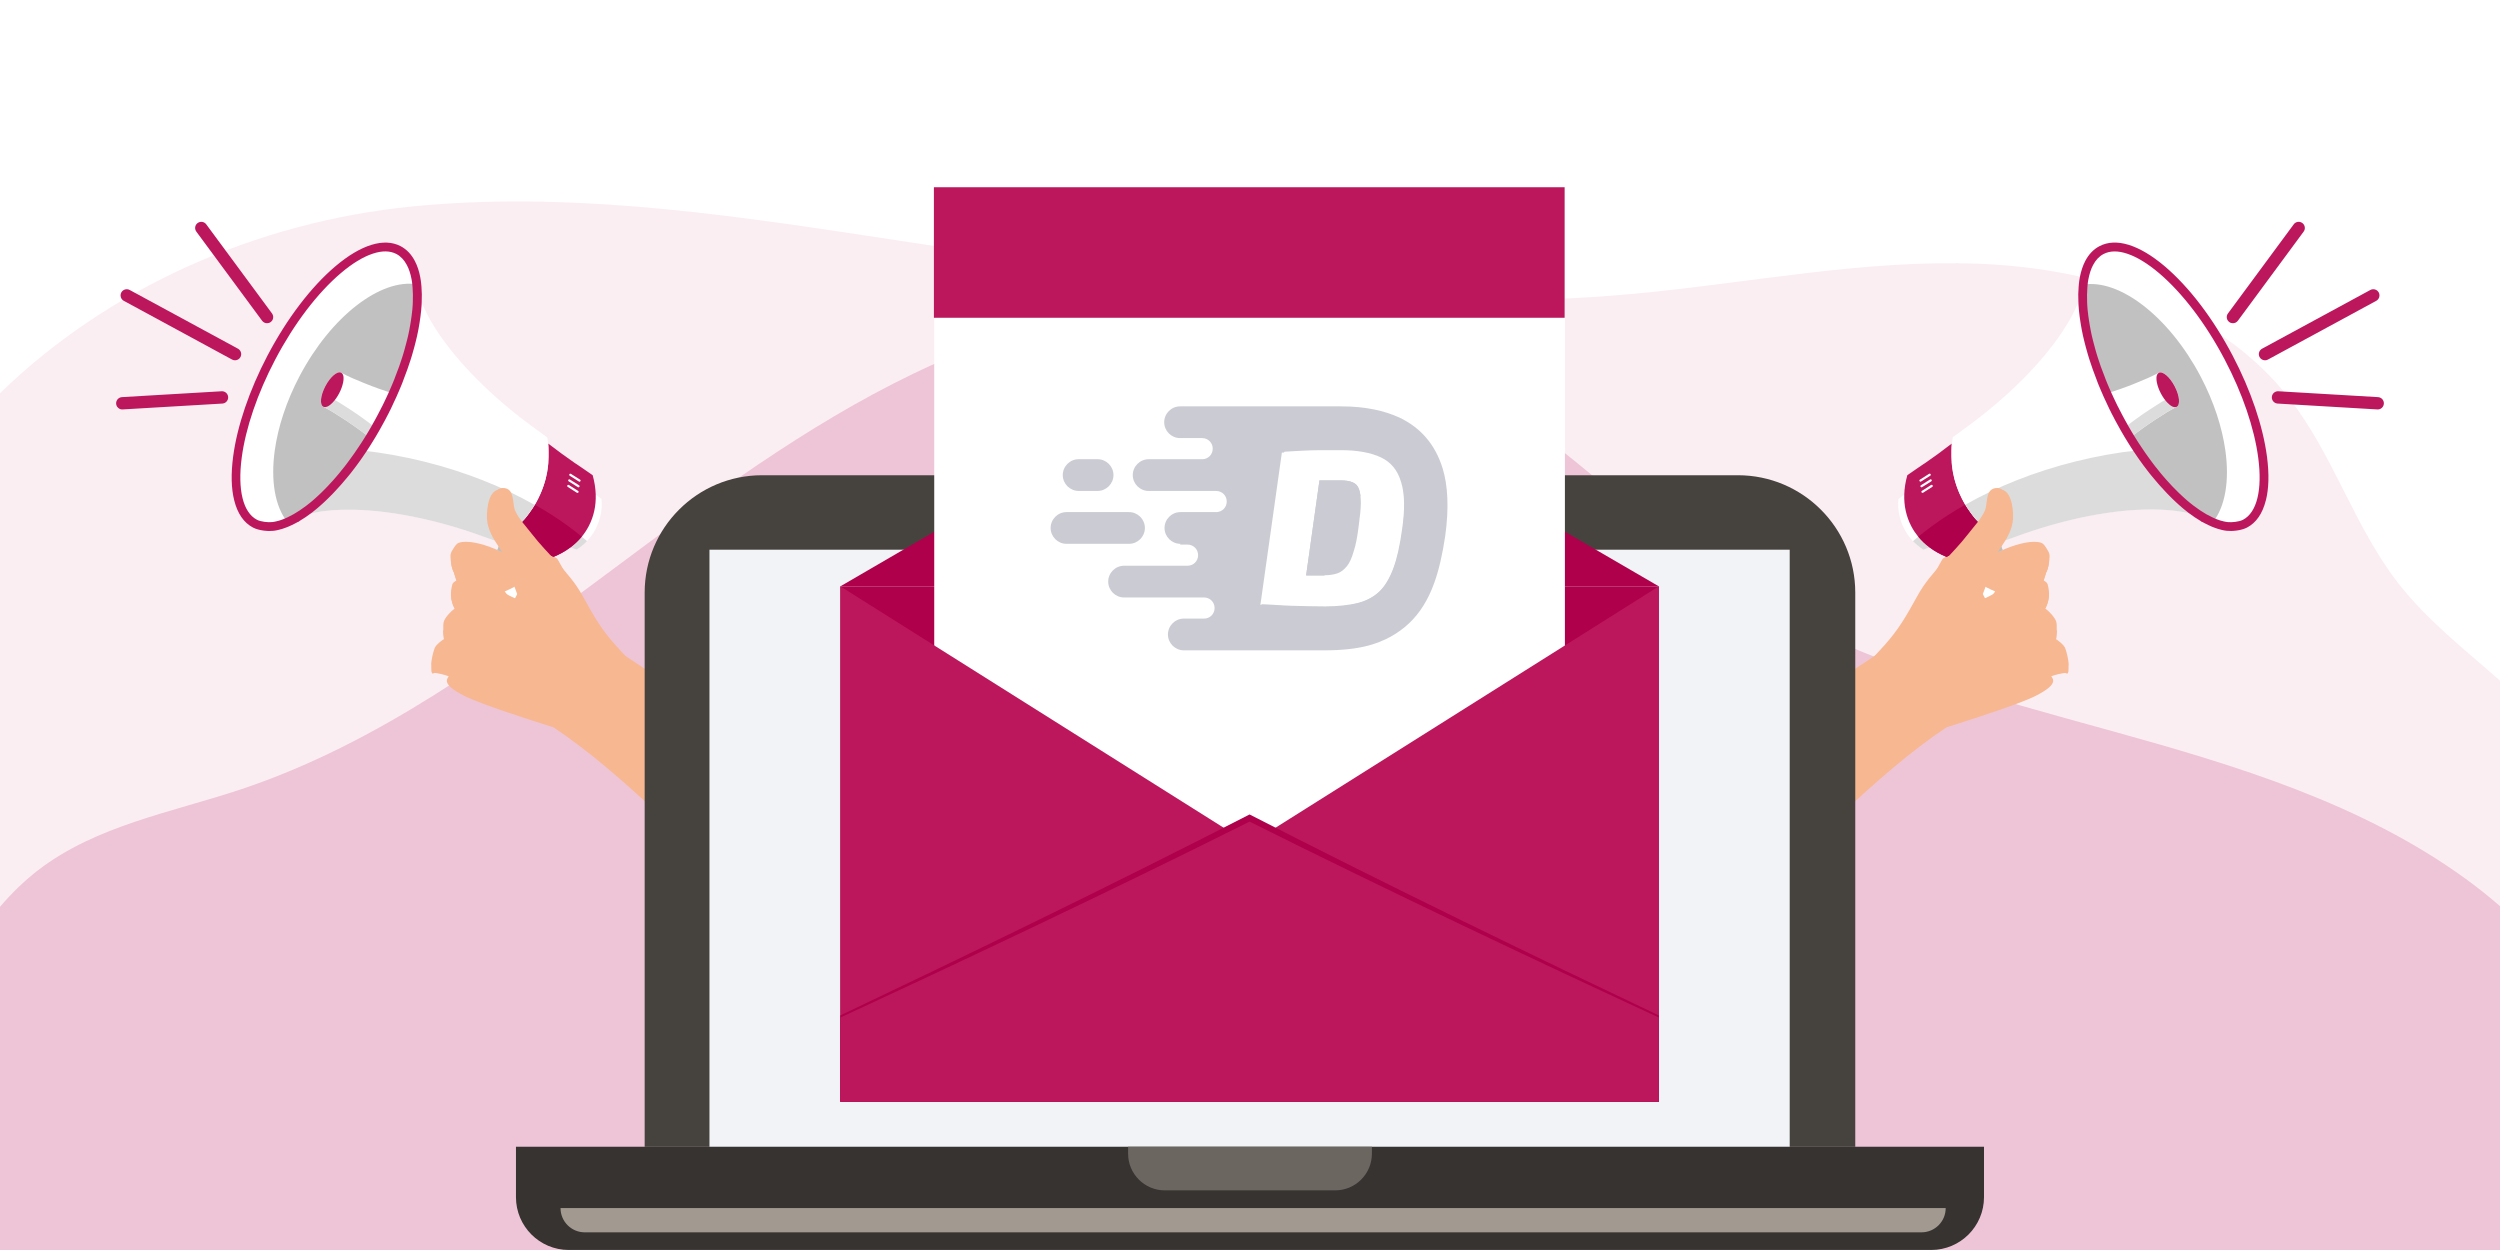 <?xml version="1.0" encoding="UTF-8"?>
<svg id="Layer_1" data-name="Layer 1" xmlns="http://www.w3.org/2000/svg" viewBox="0 0 750 375">
  <defs>
    <style>
      .cls-1, .cls-2 {
        fill: #f7b791;
      }

      .cls-3 {
        fill: #d1d3d4;
      }

      .cls-4 {
        fill: #eec5d6;
      }

      .cls-5 {
        fill: #a29990;
      }

      .cls-6 {
        fill: #bc175c;
      }

      .cls-7 {
        fill: #46423e;
      }

      .cls-8 {
        fill: #bcbec0;
      }

      .cls-9 {
        fill: #c1c1c1;
      }

      .cls-10 {
        fill: #af004b;
      }

      .cls-11 {
        fill: #faeef3;
      }

      .cls-12, .cls-2 {
        isolation: isolate;
      }

      .cls-13 {
        fill: #f2f3f7;
      }

      .cls-14 {
        fill: #fff;
      }

      .cls-15 {
        fill: #363330;
      }

      .cls-16 {
        fill: #cbcbd4;
        fill-rule: evenodd;
      }

      .cls-17 {
        fill: #6c6660;
      }

      .cls-2 {
        mix-blend-mode: multiply;
      }

      .cls-18 {
        fill: #dcdcdc;
      }
    </style>
  </defs>
  <g class="cls-12">
    <g id="Layer_1-2" data-name="Layer 1-2">
      <rect class="cls-14" width="750" height="375"/>
      <path class="cls-11" d="M750,204.2v170.8H0V117.95c32.23-31.3,76.54-51.34,123.7-56.02,45.14-4.47,90.61,1.85,135.46,8.65,33.61,5.09,67.38,10.47,101.22,14.3,10.08,1.14,20.17,2.14,30.27,2.96,32.99,2.67,66.02,3.35,99,.34,34.77-3.17,69.34-10.43,104.22-9.05,34.89,1.38,71.5,13,92.83,40.27,13.28,16.98,19.53,38.5,32.75,55.52,8.66,11.14,19.94,19.89,30.55,29.28Z"/>
      <path class="cls-4" d="M750,271.85v103.15H0v-102.96c3.44-4.03,7.22-7.73,11.41-10.97,17.45-13.44,40.06-17.34,60.92-24.29,40.91-13.64,76.36-39.78,111-65.6,29.01-21.62,58.21-43.44,90.77-59.13,26.72-12.89,56.6-21.28,86.28-21.38,10.16-.04,20.29.9,30.27,2.96,8.74,1.8,17.36,4.47,25.77,8.1,41.71,18.02,72,54.52,110.44,77.89,32.77,19.92,70.47,29.64,107.37,39.87,36.91,10.23,74.4,21.6,105.45,44.14,3.54,2.57,6.99,5.31,10.32,8.22Z"/>
      <g>
        <g>
          <path class="cls-1" d="M614.65,206.3h-.01c2.62-2.25.54-3.28.32-4.02-1.22-4.17-4.47-15.69-3.89-20.1,1.03-7.92-2.74-17.21-12.64-14.55-.59.17-1.21.37-1.85.62-.45.18-1.06.22-1.78.18-.6-.03-1.3-.13-2.02-.26-.04-.01-.08-.02-.12-.02-.65-.11-1.33-.25-2.02-.39-3.43-.69-7.06-1.48-7.99.13-5.29,9.15-10.47,19.38-14.13,24.3-.3.4-.59.77-.87,1.11-.03.06-24.89,16.21-33.42,22.76-2.19,1.8-13.42-4.26-15.61-2.46-2.27,1.86-4.53,3.71-6.8,5.57,6.7,1.42,13.4,2.84,20.11,4.26,3.98.84,2.75,32.54,6.73,33.37,1.4.3,23.76-24.29,45.26-38.59,2.78-.89,13.71-4.32,21.16-7.11,2.34-.88,4.34-1.69,5.63-2.35,1.88-.95,3.13-1.77,3.94-2.46h0Z"/>
          <g>
            <path class="cls-6" d="M713.31,122.83h-.11s-29.92-1.76-29.92-1.76c-1.02-.07-1.79-.94-1.73-1.96.07-1.02.94-1.8,1.96-1.73l29.92,1.76c1.02.07,1.79.94,1.73,1.96-.06.98-.87,1.74-1.85,1.74h0Z"/>
            <path class="cls-6" d="M679.49,108.09h0c-.65,0-1.29-.36-1.62-.97-.48-.89-.15-2.02.75-2.51l32.49-17.62c.89-.48,2.02-.15,2.51.75.48.89.15,2.02-.75,2.51l-32.49,17.62c-.28.16-.58.22-.88.22h0Z"/>
            <path class="cls-6" d="M668.78,96.61c-.83-.6-1-1.77-.39-2.58l19.73-26.73c.6-.83,1.77-1,2.58-.39.83.6,1,1.77.39,2.58l-19.73,26.73c-.36.49-.92.75-1.49.75-.38,0-.76-.11-1.1-.36Z"/>
            <g>
              <path class="cls-14" d="M577.97,155.33c.47.88.97,1.73,1.52,2.54,1.29,1.9,2.77,3.55,4.38,4.92-1.33.32-2.67.7-4.03,1.14-.1.03-.2.08-.32.11-.19.06-.4.12-.62.2-.18.06-.36.12-.54.18-.7.25-1.35.46-1.35.46-1.14-.72-2.19-1.57-3.13-2.56-1-1.05-1.87-2.26-2.57-3.6-1.51-2.89-2.07-6.01-1.78-9.01,0-.01.59-.46,1.17-.89.2-.16.4-.3.58-.44.1-.08.2-.16.28-.21.03-.02.07-.06.1-.08,1.21-.93,2.35-1.88,3.43-2.85.18,3.31,1.12,6.78,2.86,10.1h0Z"/>
              <path class="cls-18" d="M573.88,162.35h0c.53-.45,1.05-.89,1.59-1.34,1,1.22,2.15,2.3,3.43,3.25-.18.06-.36.12-.54.18-.7.25-1.35.46-1.35.46-1.14-.72-2.19-1.57-3.13-2.56h0Z"/>
              <path class="cls-3" d="M608.78,181.61h0c1.85,3.52-4.43,5.54-4.43,5.54-1,.53-2.45-.28-3.24-1.79l-10.99-20.93,9.19-3.39,1.9,5.08-.47,2.52,2.13,3.38.67,4.32,5.26,5.28h-.01Z"/>
              <path class="cls-14" d="M606.8,182.63h0c1.85,3.52-4.43,5.54-4.43,5.54-1,.53-2.45-.28-3.24-1.79l-10.99-20.93,9.19-3.39,1.9,5.09-.47,2.52,2.13,3.38.67,4.32,5.26,5.28h-.01Z"/>
              <path class="cls-3" d="M590.18,169.36h0l8.6-3.39-1.45-3.89-9.19,3.39,2.05,3.89h0Z"/>
              <path class="cls-8" d="M597.19,161.82l1.59,4.15,2.02-.91-1.5-4.03-2.11.78h0Z"/>
              <path class="cls-6" d="M577.28,139.07v.03h0c2.87-1.98,5.63-3.99,8.24-6.02-.01.17-.03.34-.04.5-.01.11-.02.21-.02.32,0,.15-.02.29-.02.44v.1c-.01.08-.01.17-.01.26-.01.09-.01.18-.01.27v.06c-.01.17-.01.32-.01.49v1.29c.01.13.01.27.01.4v.11c.01.17.02.34.03.5v.15c.01.1.02.21.02.31s.02.22.02.34v.13c.01.17.02.35.04.53h0c.02.16.03.31.06.47h0c.01.16.03.31.06.47.01.13.03.27.06.4.01.09.03.18.04.27.01.09.03.18.04.27.01.09.03.18.04.27.01.09.03.18.04.27.02.09.03.18.06.27.02.08.03.17.06.26.02.09.03.18.06.27s.03.17.06.26v.03c.03.17.07.32.11.48v.03s.02.09.03.13c.01.06.03.11.04.17.01.08.03.15.06.22.03.11.06.21.09.32.06.22.12.44.19.66.09.29.18.57.28.86.02.08.04.15.07.21.01.03.03.06.03.09.04.15.1.3.16.45.07.17.12.32.19.49.08.19.15.37.22.56.04.09.08.17.11.26s.08.17.11.26c.03.07.06.13.09.2.02.04.03.08.06.12.04.08.08.16.11.23.06.13.11.27.18.39l.04.1c.07.15.15.3.22.46h0c.09.17.17.34.26.5.08.15.16.3.23.45s.17.29.25.44c.04.08.08.16.12.22.03.07.08.15.12.21.02.03.03.07.06.1.1.17.2.35.31.51.01.01.03.03.03.04.03.06.07.11.1.17.11.16.21.31.31.47.04.06.08.12.12.18.04.07.1.15.15.21.04.06.09.12.13.19.1.15.21.29.31.44.04.06.08.11.12.17.04.07.1.13.15.2.09.1.17.21.25.31.01.01.02.03.02.03.07.09.12.17.19.25.01.01.01.02.01.02.04.06.09.11.13.17s.1.12.15.18c.09.11.19.22.28.34.12.15.25.29.37.43.06.06.11.12.17.18.06.06.11.12.17.18.06.06.11.12.17.18.06.06.11.12.17.18.06.06.11.12.17.18.11.11.22.23.34.35.06.06.11.11.17.17.17.17.35.34.51.5.02.01.02.02.02.02.18.17.35.34.53.49.06.04.11.1.17.15.07.06.13.12.2.18.06.04.12.1.18.16.25.21.49.43.75.63.19.15.38.3.57.45.31.25.64.49.97.73.13.09.27.19.4.28.2.13.4.27.6.4.11.08.23.16.36.23.02.01.06.03.06.03h0c-2.96.96-5.98,2.02-9.04,3.19-.22.08-.47.18-.74.28-.77.3-1.71.67-2.59,1.02-1.61.64-3.04,1.2-3.06,1.2-1.83-.75-3.51-1.69-5.02-2.81-1.29-.95-2.44-2.04-3.43-3.25-.78-.96-1.48-1.99-2.06-3.11-1.54-2.94-2.23-6.16-2.13-9.51.06-1.91.37-3.87.92-5.83,0-.03,1.41-.98,2.78-1.92.77-.53,1.54-1.05,2.05-1.4.08-.06.17-.11.25-.17h0Z"/>
              <path class="cls-10" d="M599.32,161.34h.02s.04.03.04.03c-2.96.96-5.98,2.02-9.04,3.19-.22.08-.47.18-.74.28-.77.3-1.71.67-2.59,1.02-1.61.64-3.04,1.2-3.06,1.2-1.83-.75-3.51-1.69-5.02-2.81-1.29-.95-2.44-2.04-3.43-3.25,1.29-1.06,2.62-2.1,4.02-3.12,3.1-2.27,6.48-4.45,10.08-6.49.02.04.04.08.07.12s.04.08.07.11c.01.01.02.03.02.03.01.03.03.06.04.08.03.06.08.12.11.18.01.01.03.03.03.04.03.06.07.11.1.17.11.16.21.31.31.47.04.06.08.12.12.18.04.07.1.15.15.21.04.06.09.12.13.19.1.15.21.29.31.44.03.04.07.1.1.15.01.01.01.02.01.02.04.07.1.13.15.2s.1.13.15.2c.03.04.06.08.09.12.01.01.02.03.02.03.07.09.12.17.19.25.01.01.01.02.01.02.04.06.09.11.13.17s.1.12.15.18c.09.11.19.22.28.34.01.02.04.03.04.06.04.04.09.1.13.16.02.01.02.02.02.02.04.07.1.13.16.19.06.06.11.12.17.18.06.06.11.12.17.18.06.06.11.12.17.18.06.06.11.12.17.18.06.06.11.12.17.18.06.06.11.12.17.18.06.07.11.12.17.18.01.01.03.03.03.03.06.06.1.1.15.15.06.06.11.11.17.17.07.06.12.11.18.17.06.06.11.1.17.16.02.01.02.02.02.02.18.17.35.34.53.49.06.04.11.1.17.15.07.06.13.12.2.18.06.04.12.1.18.16.01,0,.03.02.03.02.06.04.1.09.16.13.12.1.25.21.37.31.07.06.12.11.19.16.06.03.1.08.15.11.01.01.04.02.04.03.03.03.07.06.1.08.1.08.19.15.29.22.31.25.64.49.97.73h0c.13.09.26.18.39.27.2.13.4.27.6.4.11.08.23.16.36.23h0Z"/>
              <path class="cls-14" d="M657.41,152.79h-.03c1.31.98,2.59,1.85,3.85,2.56-3.46-1.47-7.99-2.3-13.3-2.51-11.04-.43-25.46,1.93-40.5,7.14-2.06.72-6.46,2.34-6.5,2.32-.54-.3-1.06-.62-1.59-.94h0s-.04-.02-.04-.03c-.11-.08-.23-.16-.36-.23-.2-.13-.4-.27-.6-.4-.13-.09-.26-.18-.39-.27h0c-.32-.23-.65-.48-.97-.73-.07-.04-.12-.1-.19-.15s-.12-.09-.19-.15-.12-.1-.19-.16-.12-.11-.19-.16c-.18-.15-.35-.3-.53-.45-.01,0-.03-.02-.03-.02-.06-.04-.12-.1-.18-.16-.07-.06-.13-.12-.2-.18-.06-.04-.11-.1-.17-.15-.18-.17-.36-.32-.53-.49-.02-.01-.02-.02-.02-.02-.06-.06-.11-.1-.17-.16-.07-.06-.12-.11-.18-.17-.06-.06-.11-.11-.17-.17-.06-.04-.1-.1-.15-.15-.01-.01-.03-.03-.03-.03-.06-.07-.11-.12-.17-.18-.06-.06-.11-.12-.17-.18-.06-.06-.11-.12-.17-.18-.06-.06-.11-.12-.17-.18-.06-.06-.11-.12-.17-.18-.06-.06-.11-.12-.17-.18-.06-.06-.11-.12-.17-.18-.04-.07-.1-.12-.16-.19-.04-.07-.1-.13-.16-.19-.01-.02-.04-.03-.04-.06-.09-.11-.19-.22-.28-.34-.04-.06-.1-.12-.15-.18s-.09-.11-.13-.17c-.01-.01-.01-.02-.01-.02-.07-.09-.12-.17-.19-.25-.01-.01-.02-.03-.02-.03-.02-.04-.06-.08-.09-.12-.04-.07-.1-.13-.15-.2s-.1-.13-.15-.2c-.01-.01-.01-.02-.01-.02-.03-.04-.07-.1-.1-.15-.11-.15-.21-.29-.31-.44-.04-.06-.09-.12-.13-.19-.04-.07-.1-.15-.15-.21-.04-.06-.08-.12-.12-.18-.11-.16-.21-.31-.31-.47-.03-.06-.07-.11-.1-.17-.01-.01-.03-.03-.03-.04-.03-.06-.08-.12-.11-.18-.04-.07-.09-.15-.13-.21-.02-.04-.04-.08-.07-.12-.02-.03-.03-.07-.06-.1-.02-.04-.06-.09-.08-.13-.01-.03-.03-.06-.04-.09-.01-.01-.03-.02-.03-.04-.03-.06-.07-.11-.1-.17-.08-.15-.17-.29-.25-.44-.08-.15-.16-.3-.23-.45-.09-.17-.18-.34-.26-.5h0c-.03-.08-.08-.15-.11-.22s-.08-.16-.11-.23l-.04-.1c-.03-.07-.06-.12-.09-.19s-.06-.13-.09-.2c-.04-.08-.08-.16-.11-.23-.02-.04-.03-.08-.06-.12-.01-.03-.03-.07-.04-.1-.01-.04-.03-.08-.04-.11-.03-.09-.08-.17-.11-.26-.04-.09-.08-.17-.11-.26-.08-.19-.16-.37-.22-.56-.07-.17-.13-.32-.19-.49-.03-.09-.06-.17-.09-.25-.02-.07-.04-.13-.07-.2-.01-.03-.03-.06-.03-.09-.01-.04-.03-.08-.04-.12-.01-.03-.03-.06-.03-.09-.1-.28-.19-.57-.28-.86-.07-.22-.13-.44-.19-.66-.03-.11-.06-.21-.09-.32-.02-.04-.03-.09-.04-.15-.01-.02-.02-.06-.02-.08-.02-.06-.03-.11-.04-.17-.01-.04-.03-.13-.03-.13v-.03c-.02-.08-.03-.16-.06-.23-.02-.09-.03-.17-.06-.25v-.03s-.01-.03-.01-.06c-.02-.06-.03-.12-.04-.19-.02-.09-.03-.18-.06-.27-.02-.08-.03-.17-.06-.26-.02-.09-.04-.18-.06-.27-.01-.09-.03-.18-.04-.27-.01-.09-.03-.18-.04-.27-.01-.09-.03-.18-.04-.27-.02-.09-.03-.18-.04-.27-.01-.08-.03-.16-.03-.23-.01-.06-.02-.11-.02-.17-.01-.06-.02-.11-.02-.17-.01-.08-.03-.16-.03-.23v-.07h0c-.01-.08-.03-.17-.03-.25-.01-.08-.02-.15-.02-.22h0c-.01-.07-.02-.15-.02-.22,0-.1-.02-.2-.02-.3v-.27c-.01-.07-.01-.13-.01-.2v-.07c-.01-.08-.01-.17-.01-.25v-.03h0v-.11c-.01-.17-.02-.34-.02-.5v-.11c-.01-.13-.01-.27-.01-.4v-1.83c.01-.09.01-.18.01-.27v-.54c.01-.09.02-.17.02-.26.01-.11.02-.22.02-.32.01-.17.03-.34.04-.5.07-.62.13-1.23.23-1.85.01-.04,3.39-2.47,4.75-3.48,12.18-8.97,21.92-18.92,27.95-27.89,3.34-4.98,5.55-9.66,6.38-13.7-.11,1.42-.15,2.95-.07,4.56,0,.17.02.34.02.5.01.16.03.31.03.47.03.36.06.72.09,1.07.01.15.04.29.04.44.11,1.1.26,2.21.44,3.37.02.16.06.32.08.48.04.25.09.5.13.75.02.13.06.28.08.43.02.09.03.19.06.29s.03.2.06.3c.04.19.08.39.12.59.08.36.16.72.23,1.08.02.12.04.25.08.37.04.25.11.5.17.75.06.23.12.48.18.73.12.5.26,1.01.39,1.52.06.19.1.38.16.57.02.07.03.12.06.19.1.38.21.75.32,1.13.03.12.08.26.11.38.03.13.08.28.12.41.11.37.22.75.35,1.13.29.91.6,1.82.93,2.75.06.13.1.27.15.4.35.98.73,1.98,1.12,2.99.03.1.08.19.11.29.04.11.09.22.13.34.03.08.07.17.1.25.07.19.15.37.22.56.06.12.1.25.16.37.18.43.36.84.54,1.26.06.13.12.27.18.4.1.21.19.44.29.66.08.18.16.35.23.53.02.02.02.03.02.04.11.25.23.5.35.76.07.16.15.31.21.47.1.21.2.43.3.65.11.22.21.46.32.68.07.13.13.28.2.41s.13.28.2.41.13.28.2.41c.13.27.28.55.41.83.15.27.28.54.41.81.06.11.11.22.17.34h0s.03.07.06.1c.08.13.15.28.22.43h0c.04.09.1.19.15.28.1.19.19.37.29.55.02.02.02.03.02.04.02.03.03.07.06.1.06.1.12.21.18.32.07.11.13.23.2.36.04.06.08.12.11.19.28.53.58,1.05.87,1.57.01.02.03.04.03.07.08.13.16.27.23.4.31.55.63,1.08.94,1.61.15.26.3.51.46.77.34.56.67,1.11,1.02,1.64.17.26.34.53.5.78.09.13.17.26.26.39.08.13.17.26.25.38.1.17.21.32.31.48.07.1.13.2.2.3.01.02.03.06.03.06l.47.7c.07.1.15.21.21.31.1.13.2.28.3.43.09.12.17.25.26.37.07.09.13.19.2.28.36.51.73,1.02,1.1,1.52.08.1.16.21.23.31.1.13.2.27.3.4.17.22.34.45.5.67s.34.45.5.66c.09.11.17.21.26.32.01.01.03.03.03.04.16.2.31.39.47.59.09.1.17.21.26.31.11.15.22.28.34.41.09.11.18.21.27.32.31.38.63.75.94,1.12.12.16.26.3.39.46.09.1.19.21.28.31.09.1.17.19.26.29.55.63,1.11,1.22,1.66,1.8.17.17.34.35.5.51.18.19.36.37.54.55.27.27.53.53.79.78.08.07.15.15.22.21.35.34.7.66,1.05.98.09.09.19.18.29.27.1.08.19.17.29.26.34.3.68.6,1.02.88.08.07.16.13.23.2.17.13.34.28.5.41.1.08.19.16.29.23.12.1.25.19.37.29.09.07.18.15.27.21.11.09.23.18.35.27h0Z"/>
              <path class="cls-18" d="M657.4,152.81v.03h0c1.31.98,2.59,1.85,3.85,2.56-3.46-1.47-7.99-2.3-13.3-2.51-11.04-.43-25.46,1.93-40.5,7.14-2.06.72-6.46,2.34-6.5,2.32-.54-.3-1.06-.62-1.59-.94h0s-.04-.02-.04-.03c-.11-.08-.23-.16-.36-.23-.2-.13-.4-.27-.6-.4-.13-.09-.26-.18-.39-.27h0c-.32-.23-.65-.48-.97-.73-.1-.08-.19-.15-.29-.22-.03-.02-.07-.06-.1-.08-.01-.01-.04-.02-.04-.03-.06-.03-.1-.08-.15-.11-.07-.06-.12-.11-.19-.16-.12-.1-.25-.21-.37-.31-.06-.04-.1-.09-.16-.13-.01,0-.03-.02-.03-.02-.06-.04-.12-.1-.18-.16-.07-.06-.13-.12-.2-.18-.06-.04-.11-.1-.17-.15-.18-.17-.36-.32-.53-.49-.02-.01-.02-.02-.02-.02-.06-.06-.11-.1-.17-.16-.07-.06-.12-.11-.18-.17-.06-.06-.11-.11-.17-.17-.06-.04-.1-.1-.15-.15-.01-.01-.03-.03-.03-.03-.06-.07-.11-.12-.17-.18-.06-.06-.11-.12-.17-.18-.06-.06-.11-.12-.17-.18-.06-.06-.11-.12-.17-.18-.06-.06-.11-.12-.17-.18-.06-.06-.11-.12-.17-.18-.06-.06-.11-.12-.17-.18-.04-.07-.1-.12-.16-.19-.02-.01-.02-.02-.02-.02-.04-.04-.09-.1-.13-.16-.01-.02-.04-.03-.04-.06-.09-.11-.19-.22-.28-.34-.04-.06-.1-.12-.15-.18s-.09-.11-.13-.17c-.01-.01-.01-.02-.01-.02-.07-.09-.12-.17-.19-.25-.01-.01-.02-.03-.02-.03-.02-.04-.06-.08-.09-.12-.04-.07-.1-.13-.15-.2s-.1-.13-.15-.2c-.01-.01-.01-.02-.01-.02-.03-.04-.07-.1-.1-.15-.11-.15-.21-.29-.31-.44-.04-.06-.09-.12-.13-.19-.04-.07-.1-.15-.15-.21-.04-.06-.08-.12-.12-.18-.11-.16-.21-.31-.31-.47-.03-.06-.07-.11-.1-.17-.01-.01-.03-.03-.03-.04-.03-.06-.08-.12-.11-.18-.01-.03-.03-.06-.04-.08-.01-.01-.02-.03-.02-.03-.02-.04-.04-.08-.07-.11-.02-.04-.07-.12-.07-.12h0c9.54-5.41,20.74-9.9,32.99-12.96,6.41-1.6,12.73-2.72,18.88-3.38l.47.7c.07.1.15.21.21.31.1.13.2.28.3.43.09.12.17.25.26.37.07.09.13.19.2.28.36.51.73,1.02,1.1,1.52.08.1.16.21.23.31.1.13.2.27.3.4.17.22.34.45.5.67s.34.45.5.66c.09.11.17.21.26.32.01.01.03.03.03.04.16.2.31.39.47.59.09.1.17.21.26.31.11.15.22.28.34.41.09.11.18.21.27.32.31.38.63.75.94,1.12.12.16.26.3.39.46.09.1.19.21.28.31.09.1.17.19.26.29.55.63,1.11,1.22,1.66,1.8.17.17.34.35.5.51.18.19.36.37.54.55.27.27.53.53.79.78.08.07.15.15.22.21.35.34.7.66,1.05.98.09.09.19.18.29.27.1.08.19.17.29.26.34.3.68.6,1.02.88.08.07.16.13.23.2.17.13.34.28.5.41.1.08.19.16.29.23.12.1.25.19.37.29.09.07.18.15.27.21.11.09.23.18.35.27h-.01Z"/>
              <path class="cls-14" d="M630.4,75.02h.02c9.19-4.82,26.28,9.63,38.18,32.29,5.58,10.63,9.03,21.16,10.17,29.85,1.3,9.86-.37,17.36-5.26,19.92-1.55.82-4.09.97-5.29.84-.08-.01-.17-.02-.26-.03-.1-.01-.19-.03-.29-.04-.06-.01-.12-.03-.18-.03-.1-.01-.21-.03-.31-.06-.08-.02-.16-.03-.23-.06-.08-.02-.16-.03-.23-.06h-.03c-.07-.02-.15-.03-.22-.06-.09-.02-.17-.04-.25-.07h-.03c-.13-.03-.26-.07-.39-.11-.02-.01-.04-.02-.07-.02-.08-.02-.16-.04-.22-.07-.25-.09-.48-.17-.72-.26-.06-.02-.12-.04-.18-.07-.02,0-.04-.02-.07-.02-.06-.02-.12-.04-.18-.07-.08-.03-.16-.07-.23-.1-.09-.04-.17-.08-.26-.11-.25-.11-.48-.21-.7-.32-.7-.34-1.34-.68-1.9-.98h0c-1.25-.72-2.54-1.58-3.85-2.56-.11-.09-.23-.18-.35-.27-.09-.07-.18-.15-.27-.21-.12-.1-.25-.19-.37-.29-.1-.08-.19-.16-.29-.23-.17-.13-.34-.27-.5-.41-.08-.07-.16-.13-.23-.2-.34-.29-.68-.58-1.02-.88-.1-.08-.19-.17-.29-.26-.1-.09-.19-.18-.29-.27-.36-.31-.7-.65-1.05-.98-.08-.07-.15-.15-.22-.21-.27-.26-.53-.51-.79-.78-.18-.18-.36-.36-.54-.55-.17-.17-.34-.34-.5-.51-.56-.58-1.11-1.19-1.66-1.8-.09-.1-.17-.19-.26-.29s-.19-.21-.28-.31c-.12-.16-.26-.3-.39-.46-.31-.37-.63-.74-.94-1.12-.09-.11-.18-.21-.27-.32-.11-.15-.22-.28-.34-.41-.09-.1-.17-.21-.26-.31-.16-.2-.31-.39-.47-.59-.01-.01-.03-.03-.03-.04-.09-.11-.17-.21-.26-.32-.17-.22-.34-.44-.5-.66s-.34-.45-.5-.67c-.1-.13-.2-.27-.3-.4-.08-.1-.16-.21-.23-.31-.37-.5-.73-1.01-1.1-1.52-.07-.09-.13-.19-.2-.28-.09-.12-.17-.25-.26-.37-.1-.13-.2-.28-.3-.43-.07-.1-.15-.21-.21-.31l-.47-.7s-.03-.03-.03-.06c-.07-.1-.13-.2-.2-.3-.1-.17-.21-.32-.31-.48-.08-.13-.17-.26-.25-.38-.09-.13-.18-.26-.26-.39-.17-.26-.34-.51-.5-.78-.34-.54-.68-1.1-1.02-1.64-.16-.26-.3-.51-.46-.77-.31-.54-.63-1.07-.94-1.61-.08-.13-.16-.27-.23-.4-.01-.02-.03-.04-.03-.07-.29-.51-.58-1.04-.87-1.57-.04-.06-.08-.12-.11-.19-.07-.11-.13-.23-.2-.36-.06-.1-.12-.21-.18-.32-.02-.02-.04-.06-.04-.08v-.02s-.02-.03-.02-.04c-.1-.19-.19-.37-.29-.55-.04-.09-.1-.18-.15-.28h0c-.08-.15-.16-.29-.22-.43-.02-.03-.06-.1-.06-.1h0c-.06-.11-.11-.22-.17-.34-.15-.27-.28-.54-.41-.81-.13-.28-.28-.55-.41-.83-.07-.13-.13-.28-.2-.41s-.13-.28-.2-.41-.13-.28-.2-.41c-.11-.23-.22-.46-.32-.68-.1-.21-.2-.44-.3-.65-.07-.16-.15-.31-.21-.47-.11-.25-.23-.5-.35-.76-.02-.02-.02-.03-.02-.04-.08-.18-.16-.35-.23-.53-.1-.21-.19-.44-.29-.66-.07-.13-.12-.27-.18-.4-.19-.43-.36-.84-.54-1.26-.06-.12-.11-.25-.16-.37-.07-.19-.15-.37-.22-.56-.03-.08-.07-.17-.1-.25-.04-.11-.09-.22-.13-.34-.03-.1-.08-.19-.11-.29-.39-1.01-.76-2-1.12-2.99-.06-.13-.1-.27-.15-.4-.34-.93-.64-1.85-.93-2.75-.11-.38-.23-.75-.35-1.13-.04-.13-.08-.28-.12-.41-.03-.12-.08-.26-.11-.38-.11-.38-.22-.76-.32-1.13-.02-.07-.03-.12-.06-.19-.06-.19-.1-.38-.16-.57-.13-.51-.27-1.02-.39-1.52-.07-.23-.12-.48-.18-.73-.06-.26-.11-.5-.17-.75-.02-.12-.06-.25-.08-.37-.08-.36-.16-.73-.23-1.08-.04-.19-.09-.39-.12-.59-.02-.1-.03-.2-.06-.3-.02-.09-.03-.19-.06-.29-.02-.15-.06-.28-.08-.43-.04-.26-.09-.5-.13-.75-.02-.16-.06-.32-.08-.48-.19-1.15-.34-2.28-.44-3.37-.02-.15-.04-.29-.04-.44-.03-.36-.07-.72-.09-1.07-.01-.16-.03-.31-.03-.47-.02-.17-.02-.34-.02-.5-.08-1.61-.06-3.14.07-4.56.02-.25.04-.48.07-.72.01-.1.03-.21.03-.31.02-.11.04-.21.04-.31.01-.09.03-.19.03-.28.01-.08.03-.16.03-.23.01-.12.03-.25.06-.37.01-.07.03-.12.03-.19.01-.09.04-.17.04-.26.32-1.73.83-3.27,1.51-4.56.92-1.74,2.15-3.06,3.7-3.88h-.01Z"/>
              <path class="cls-9" d="M624.91,85.4h0c10.84-1.86,25.79,9.5,35.31,27.61,3.95,7.53,6.41,15.17,7.38,22.08,1.28,9.01.02,16.83-3.75,21.59-.25-.11-.48-.21-.7-.32-.7-.34-1.34-.68-1.9-.98h0c-1.25-.72-2.54-1.58-3.85-2.56-.11-.09-.23-.18-.35-.27-.09-.07-.18-.15-.27-.21-.12-.1-.25-.19-.37-.29-.1-.08-.19-.16-.29-.23-.17-.13-.34-.27-.5-.41-.08-.07-.16-.13-.23-.2-.34-.29-.68-.58-1.02-.88-.1-.08-.19-.17-.29-.26-.1-.09-.19-.18-.29-.27-.36-.31-.7-.65-1.05-.98-.08-.07-.15-.15-.22-.21-.27-.26-.53-.51-.79-.78-.18-.18-.36-.36-.54-.55-.17-.17-.34-.34-.5-.51-.56-.58-1.11-1.19-1.66-1.8-.09-.1-.17-.19-.26-.29s-.19-.21-.28-.31c-.12-.16-.26-.3-.39-.46-.31-.37-.63-.74-.94-1.12-.09-.11-.18-.21-.27-.32-.11-.15-.22-.28-.34-.41-.09-.1-.17-.21-.26-.31-.16-.2-.31-.39-.47-.59-.01-.01-.03-.03-.03-.04-.09-.11-.17-.21-.26-.32-.17-.22-.34-.44-.5-.66s-.34-.45-.5-.67c-.1-.13-.2-.27-.3-.4-.08-.1-.16-.21-.23-.31-.37-.5-.73-1.01-1.1-1.52-.07-.09-.13-.19-.2-.28-.09-.12-.17-.25-.26-.37-.1-.13-.2-.28-.3-.43-.07-.1-.15-.21-.21-.31l-.47-.7s-.03-.03-.03-.06c-.07-.1-.13-.2-.2-.3-.1-.17-.21-.32-.31-.48-.08-.13-.17-.26-.25-.38-.09-.13-.18-.26-.26-.39-.17-.26-.34-.51-.5-.78-.34-.54-.68-1.1-1.02-1.64-.16-.26-.3-.51-.46-.77-.31-.54-.63-1.07-.94-1.61-.08-.13-.16-.27-.23-.4-.01-.02-.03-.04-.03-.07-.29-.51-.58-1.04-.87-1.57-.04-.06-.08-.12-.11-.19-.07-.11-.13-.23-.2-.36-.06-.1-.12-.21-.18-.32-.02-.02-.04-.06-.04-.08v-.02s-.02-.03-.02-.04c-.1-.19-.19-.37-.29-.55-.04-.09-.1-.18-.15-.28h0c-.08-.15-.16-.29-.22-.43-.02-.03-.06-.1-.06-.1h0c-.06-.11-.11-.22-.17-.34-.15-.27-.28-.54-.41-.81-.13-.28-.28-.55-.41-.83-.07-.13-.13-.28-.2-.41s-.13-.28-.2-.41-.13-.28-.2-.41c-.11-.23-.22-.46-.32-.68-.1-.21-.2-.44-.3-.65-.07-.16-.15-.31-.21-.47-.11-.25-.23-.5-.35-.76-.02-.02-.02-.03-.02-.04-.08-.18-.16-.35-.23-.53-.1-.21-.19-.44-.29-.66-.07-.13-.12-.27-.18-.4-.19-.43-.36-.84-.54-1.26-.06-.12-.11-.25-.16-.37-.07-.19-.15-.37-.22-.56-.03-.08-.07-.17-.1-.25-.04-.11-.09-.22-.13-.34-.03-.1-.08-.19-.11-.29-.39-1.01-.76-2-1.12-2.99-.06-.13-.1-.27-.15-.4-.34-.93-.64-1.85-.93-2.75-.11-.38-.23-.75-.35-1.13-.04-.13-.08-.28-.12-.41-.03-.12-.08-.26-.11-.38-.11-.38-.22-.76-.32-1.13-.02-.07-.03-.12-.06-.19-.06-.19-.1-.38-.16-.57-.13-.51-.27-1.02-.39-1.52-.07-.23-.12-.48-.18-.73-.06-.26-.11-.5-.17-.75-.02-.12-.06-.25-.08-.37-.08-.36-.16-.73-.23-1.08-.04-.19-.09-.39-.12-.59-.02-.1-.03-.2-.06-.3-.02-.09-.03-.19-.06-.29-.02-.15-.06-.28-.08-.43-.04-.26-.09-.5-.13-.75-.02-.16-.06-.32-.08-.48-.19-1.15-.34-2.28-.44-3.37-.02-.15-.04-.29-.04-.44-.03-.36-.07-.72-.09-1.07-.01-.16-.03-.31-.03-.47-.02-.17-.02-.34-.02-.5-.08-1.61-.06-3.14.07-4.56.02-.25.04-.48.07-.72h0Z"/>
              <path class="cls-14" d="M652.99,122.03h0c-2.49,1.31-3.78,2.15-6.44,3.88-2.72,1.78-5.23,3.6-7.47,5.4-1.3-2.07-2.56-4.25-3.76-6.53-1.2-2.27-2.27-4.53-3.23-6.77,2.75-.83,5.68-1.86,8.69-3.09,2.94-1.2,4.36-1.79,6.86-3.1,1.14-.59,3.27,1.2,4.74,4.02,1.49,2.82,1.76,5.58.62,6.19h0Z"/>
              <path class="cls-18" d="M651.49,114.36h0c.82,2.2.83,4.12-.1,4.6-2.49,1.31-3.78,2.15-6.44,3.88-2.72,1.78-5.23,3.6-7.47,5.4-.21.07.31,1,1.61,3.06,2.24-1.8,4.75-3.62,7.47-5.4,2.66-1.73,3.95-2.57,6.44-3.88,1.14-.6.86-3.37-.62-6.19-.29-.54-.59-1.04-.91-1.49h.01Z"/>
              <path class="cls-6" d="M647.63,111.84h.01c1.14-.59,3.27,1.2,4.74,4.02,1.49,2.82,1.76,5.58.62,6.19-.2.1-.51.11-.66.1-.35-.03-.65-.2-.86-.31-.16-.09-.31-.2-.48-.32-.23-.18-.47-.39-.7-.63-.72-.72-1.43-1.7-2.04-2.86-.58-1.1-.97-2.19-1.17-3.15-.08-.39-.15-.75-.15-1.08-.02-.2,0-.39,0-.57.01-.11.02-.22.04-.32.04-.22.1-.41.19-.57.11-.21.27-.38.46-.48h0Z"/>
              <path class="cls-6" d="M636.93,125h0ZM666.97,156.35l.04.06h.04c.07.01.13.03.2.04.08.01.16.03.22.04.09.02.18.03.28.06.02,0,.09.02.09.02h.07c.09.02.17.03.26.04h0c.07.01.15.02.21.02,1.07.12,3.3-.06,4.53-.7,4.16-2.19,5.83-8.96,4.56-18.58-1.16-8.87-4.72-19.32-10.02-29.4-5.67-10.82-12.71-20.06-19.79-26.06-3.38-2.85-6.57-4.8-9.47-5.77-2.82-.95-5.22-.92-7.14.09-1.29.68-2.34,1.79-3.14,3.32-.62,1.17-1.08,2.58-1.39,4.21-.01.08-.04.16-.04.23v.02s-.03.15-.03.15v.02c-.02.11-.06.22-.06.34l-.03.22c-.01.08-.03.16-.03.26h0c-.01.09-.02.19-.03.29s-.03.19-.03.29l-.03.35c-.01.12-.03.23-.03.35-.11,1.36-.13,2.85-.07,4.4,0,.17.02.32.02.49,0,.16.02.3.02.46.02.38.04.73.08,1.04.02.15.04.28.04.43.1,1.05.25,2.16.43,3.28.02.16.06.31.08.47.03.25.08.48.12.73.02.15.06.29.08.43l.02.12s.03.16.03.16l.02.1c.01.07.03.12.03.2h0c.03.19.07.39.11.58.08.39.15.75.22,1.07.02.12.06.25.08.36.06.25.11.49.17.74.07.23.12.47.18.72.13.5.26,1.01.39,1.5.04.18.1.37.16.56v.02c.01.06.04.1.04.17h0c.1.38.2.75.31,1.11.03.13.08.26.11.38.04.13.08.27.12.41h0c.11.36.22.72.35,1.12.28.89.58,1.81.91,2.72l.15.39c.36.98.73,1.97,1.12,2.94v.02c.03.09.07.17.1.27h0c.04.11.09.21.13.32l.1.25c.08.18.15.37.22.55.04.12.1.23.15.36.18.44.36.86.53,1.25.07.13.12.27.18.4.1.22.19.44.29.66l.25.56c.11.25.23.49.35.75.04.1.09.2.13.3l.08.16c.1.21.2.43.3.64.11.22.21.45.32.67.06.13.12.27.19.4.07.15.13.28.2.41.07.15.13.28.2.41.13.27.27.55.43.82v.02c.13.25.26.5.4.76v.02c.06.09.1.19.17.29v.02s.04.06.04.08c.08.15.16.29.22.43.04.09.09.18.15.28.09.18.18.36.28.54l.02.04h0s.06.08.06.08v.02c.04.09.1.19.16.29l.03.06c.06.11.12.21.18.34h0c.03.06.07.12.1.18.28.51.57,1.03.87,1.55l.03.06c.07.13.15.27.22.4.3.54.62,1.06.93,1.59.16.26.3.51.46.76.32.53.66,1.07,1.01,1.62.16.26.32.51.49.77.08.13.17.26.25.38.09.12.17.25.25.37.11.16.21.31.31.47l.02.03c.06.09.12.18.18.27l.04.06c.16.23.31.47.47.69l.21.31c.1.15.19.29.29.43.09.12.17.25.26.37l.2.28c.35.49.72,1,1.08,1.5.08.1.16.21.23.31l.29.39c.16.22.32.45.49.66.17.22.34.44.5.65l.25.31s.03.04.06.07c.16.19.3.38.46.57.08.1.17.2.25.31h0c.11.13.21.27.32.4l.02.03c.08.1.16.19.23.29.31.37.63.74.93,1.1.13.15.26.3.39.45.09.11.18.21.27.31.09.1.17.2.26.29.54.6,1.07,1.2,1.62,1.77.17.17.32.34.49.5.18.18.35.36.53.54.29.3.54.55.77.77.08.08.15.15.21.21h0c.34.32.68.65,1.02.96.1.08.19.17.29.26.09.09.19.18.28.26.32.3.66.59.98.87h0s.15.12.15.12l.08.07c.16.13.31.27.48.4.1.08.2.16.29.23.12.09.23.19.36.28.07.06.13.11.2.16l.07.06c.11.09.22.18.34.26,1.25.95,2.51,1.78,3.7,2.47.53.28,1.15.62,1.82.94.22.11.44.21.66.3.08.03.16.07.23.1l.06.02c.06.02.16.07.16.07h0c.06.02.1.04.16.07.02.01.08.03.08.03l.16.06c.22.09.45.17.66.23.07.02.13.04.2.07l.07.02c.11.03.22.07.35.1h.03c.08.02.15.03.22.06.07.01.13.03.2.04h.02ZM679.71,150.17l.02.03h0c-1,3.91-2.89,6.63-5.61,8.06-1.81.95-4.63,1.15-6.05.98-.09-.01-.19-.02-.29-.03-.11-.01-.21-.02-.32-.06h-.07s-.08-.02-.12-.02c-.11-.02-.23-.04-.35-.07-.1-.02-.18-.03-.27-.06-.08-.02-.17-.03-.25-.06h-.02s-.03-.01-.03-.01c-.08-.02-.17-.04-.25-.07-.09-.02-.17-.04-.26-.08h-.03c-.15-.03-.29-.08-.43-.12h0s-.04-.02-.07-.02c-.07-.03-.15-.06-.22-.08-.25-.08-.5-.17-.77-.27l-.27-.1c-.07-.02-.12-.06-.19-.08s-.12-.04-.18-.07l-.08-.03c-.09-.03-.17-.08-.26-.11-.26-.1-.5-.21-.75-.34-.7-.32-1.33-.67-1.88-.96l-.39-.15-.06-.11c-1.2-.7-2.43-1.53-3.66-2.46-.11-.09-.23-.19-.36-.28l-.07-.06c-.07-.06-.15-.11-.21-.17-.12-.1-.26-.2-.38-.3-.09-.08-.19-.16-.29-.23-.18-.15-.36-.29-.53-.44l-.07-.06c-.06-.04-.11-.1-.17-.15-.35-.29-.69-.59-1.04-.91-.09-.09-.19-.18-.29-.27-.1-.09-.2-.18-.3-.27-.36-.32-.72-.66-1.07-1.01-.07-.08-.15-.15-.22-.22-.23-.23-.49-.49-.81-.81-.18-.19-.37-.37-.55-.56-.17-.18-.34-.35-.5-.53-.56-.59-1.13-1.21-1.68-1.83-.09-.1-.18-.2-.27-.3-.09-.11-.18-.21-.28-.32-.13-.16-.27-.31-.4-.47-.32-.37-.65-.75-.96-1.13-.08-.1-.17-.2-.25-.3l-.02-.02c-.11-.13-.22-.28-.34-.41-.09-.1-.18-.21-.27-.32-.15-.19-.31-.39-.47-.59l-.3-.38c-.17-.22-.35-.45-.51-.67-.17-.21-.35-.45-.51-.67l-.31-.41c-.08-.1-.16-.21-.23-.31-.38-.51-.76-1.04-1.12-1.54l-.2-.29c-.08-.12-.17-.25-.26-.37-.1-.15-.2-.29-.3-.44l-.21-.31c-.17-.23-.32-.47-.48-.7-.01-.02-.04-.04-.04-.07-.07-.09-.12-.18-.2-.27v-.02c-.1-.16-.21-.31-.31-.48-.08-.12-.17-.26-.25-.38-.09-.13-.17-.27-.26-.4-.17-.26-.34-.53-.5-.79-.35-.56-.69-1.12-1.03-1.67-.16-.26-.31-.51-.47-.77-.31-.54-.64-1.08-.95-1.63-.08-.12-.16-.27-.23-.4l-.03-.06c-.3-.54-.6-1.06-.88-1.59-.03-.07-.08-.13-.11-.2-.07-.11-.12-.22-.19-.34l-.03-.06c-.06-.1-.11-.2-.17-.3-.01-.03-.03-.08-.06-.11-.01-.02-.03-.03-.03-.06-.09-.17-.19-.35-.28-.53-.04-.1-.1-.19-.15-.29h0c-.08-.15-.15-.29-.22-.44-.01-.03-.03-.08-.06-.11-.04-.1-.1-.2-.17-.3v-.02c-.13-.27-.27-.53-.41-.78v-.03c-.15-.28-.29-.56-.43-.84-.08-.15-.15-.28-.21-.43s-.13-.28-.2-.43-.13-.28-.2-.43c-.1-.23-.21-.46-.32-.69-.1-.21-.2-.43-.3-.65l-.08-.16c-.04-.1-.1-.21-.15-.31-.11-.26-.23-.51-.35-.77l-.02-.04-.23-.53c-.1-.22-.19-.45-.29-.67-.06-.13-.12-.27-.18-.4-.17-.41-.36-.85-.54-1.29-.06-.12-.1-.25-.16-.37-.08-.19-.16-.38-.23-.57l-.1-.25c-.04-.12-.09-.23-.13-.35-.03-.1-.07-.19-.11-.28v-.02c-.39-1-.77-2.01-1.13-3.02l-.15-.4c-.34-.93-.65-1.87-.94-2.78-.13-.41-.25-.79-.36-1.15-.04-.13-.09-.28-.13-.43-.03-.13-.08-.26-.11-.39-.11-.37-.22-.76-.32-1.14-.02-.07-.06-.12-.06-.2h0c-.06-.2-.1-.39-.16-.58-.15-.51-.28-1.03-.4-1.54-.06-.26-.12-.5-.18-.75-.07-.26-.12-.5-.18-.76-.03-.12-.07-.26-.09-.38-.08-.34-.16-.69-.23-1.1-.04-.2-.08-.4-.12-.6-.02-.08-.04-.15-.04-.21l-.02-.09c-.01-.07-.03-.18-.03-.18l-.02-.13c-.02-.15-.06-.29-.08-.44-.04-.26-.09-.5-.13-.76-.02-.17-.06-.32-.08-.49-.19-1.17-.34-2.33-.45-3.43-.02-.16-.04-.3-.04-.45-.03-.35-.07-.7-.09-1.11-.01-.17-.03-.34-.03-.49-.02-.18-.02-.36-.02-.53-.08-1.67-.06-3.25.07-4.73.01-.22.03-.47.07-.75l.08-.7h0c.01-.08.03-.17.03-.25l.03-.23c.02-.12.04-.26.07-.38.01-.07.03-.13.03-.2.01-.09.04-.18.04-.27.36-1.88.91-3.53,1.64-4.93,1.05-2.01,2.48-3.5,4.25-4.43,4.95-2.61,11.89-.47,19.54,5.99,7.34,6.21,14.6,15.74,20.42,26.84,5.44,10.36,9.09,21.12,10.3,30.29.68,5.17.57,9.61-.34,13.19h-.01Z"/>
              <path class="cls-14" d="M576.33,144.47h0s-.08.04-.12.04c-.12.02-.26-.03-.34-.16-.1-.16-.06-.36.1-.46l2.75-1.74c.16-.1.36-.06.46.1.1.16.06.36-.1.46l-2.75,1.74h0Z"/>
              <path class="cls-14" d="M576.63,146.15h0s-.08.04-.12.04c-.12.02-.26-.02-.34-.15-.1-.16-.06-.36.1-.46l2.75-1.74c.16-.1.36-.06.46.1.1.16.06.36-.1.46l-2.75,1.74h0Z"/>
              <path class="cls-14" d="M576.93,147.83h0s-.08.04-.12.04c-.12.02-.26-.02-.34-.15-.1-.16-.06-.36.1-.46l2.75-1.76c.16-.1.36-.06.46.1.1.16.06.36-.1.46l-2.75,1.76h0Z"/>
            </g>
          </g>
          <g>
            <path class="cls-2" d="M596.41,173.61h-.01c.32-1.19.69-2.46,1.11-3.85.03-.08.06-.16.08-.23,1.22-3.85,3.72-6.35,5.19-9.57.57-1.23.97-2.56,1.11-4.12h0c.01-.2.03-.41.03-.63.08-2.55-.53-8.94-4.42-8.3-.47.08-.85.25-1.16.48-1.64,1.26-1.19,4.48-1.91,6.21-.02.02-.02.04-.02.06-1.11,2.52-3.36,4.82-5.01,6.98-4.73,6.16-11.24,11.42-15.03,18.24-3.58,6.44-5.65,10.18-10.1,15.18-.58.66-1.21,1.33-1.89,2.05-12.24,12.83,25.8-5.76,26.44-7.99,1.43-5.03,4-8.63,5.6-14.52h0Z"/>
            <path class="cls-1" d="M595.46,173.14h0c.32-1.19.69-2.46,1.11-3.85.03-.08.06-.16.08-.23,1.22-3.85,3.72-6.35,5.19-9.57.57-1.23.97-2.56,1.11-4.12h0c.01-.2.03-.41.03-.63.08-2.55-.53-8.94-4.42-8.3-.47.08-.85.25-1.16.48-1.64,1.26-1.19,4.48-1.91,6.21-.02.02-.02.04-.02.06-1.11,2.52-3.36,4.82-5.01,6.98-4.73,6.16-11.24,11.42-15.03,18.24-3.58,6.44-5.65,10.18-10.1,15.18-.58.66-1.21,1.33-1.89,2.05-12.22,12.83-8.19,19.26-2.35,13.61,2.94-2.84,20.48-3.56,26.31-10.2.4-.46.73-.94.96-1.47.29-.65.46-1.34.46-2.1.03-10.11,4.35-13.86,6.65-22.34h0Z"/>
            <path class="cls-2" d="M602.62,154.83h-.01c-.22,2.32-1.32,5.49-2.06,5.39.32-1.25,1.31-3.06,1.52-5.35.17-1.73-.04-4.44-.09-5.36.46.29.78,3.87.64,5.31h0Z"/>
          </g>
          <g>
            <path class="cls-2" d="M620.1,201.73v.02h0c-.38-.03.11-.69-.26-.75.1-.01-.16-.06-.11-.67-.34-.13-.64-.32-.92-.54-.81-.63-1.43-1.45-2.24-2.07-.7-.54-1.54-.91-2.29-1.39-1.3-.84-2.34-2-3.18-3.3-.43-.67-.81-1.38-1.14-2.09-.98-2.11-1.64-4.35-2.55-6.5-.82-1.91-1.81-3.75-2.81-5.57-.02-.01-.02-.03-.02-.03-.04-.1-.1-.2-.16-.3-1.01-1.86-1.99-3.72-2.74-5.7-.81-2.15-2.05-5.42-4.93-5.37-1.32.02-2.33,1.03-2.99,2.27-.06.11-.11.22-.17.34-.48,1.03-.72,2.16-.72,3.03v.25c.03.41.12.82.37,1.13.18.22.44.39.68.55,1.48.93,3.03,1.72,4.64,2.39-.7.86-1.34,1.77-1.91,2.71-.51.85-.98,1.73-1.39,2.65-.03.07-.06.13-.09.2-.16.36-2.43-.26-2.56.11-.37.97.44,2.93,2.24,3.93,1.87,1.03,3.04.65,3.42,1.07.27.3-.5,1.17-.15,1.4.67.41-1.79.41-2.01,1.16-1.06,3.49,3.33,5.6,4.53,6.1.83.34,1.72.46,2.62.5.41.03.83.03,1.23.03-.49,1.6-1.93,2.49-1.53,4.06.6,2.4,3.17,3.15,4.19,3.24,2.16.2,4.38.29,6.3-.7.45-.22.87-.37,1.31-.63.07-.03.13-.08.2-.11.46-.27.94-.49,1.45-.62,1.02-.25,1.44-.41,2.48-.57.38-.06.85-.04,1.19-.23h0Z"/>
            <path class="cls-1" d="M614.82,167.69v-.02h0c.04-.37.09-.76.04-1.14-.07-.62-.36-1.17-.69-1.68-.5-.77-.98-1.72-1.82-2.01-4.68-1.64-17.48,3.86-19.02,7.71-.28.72-.29,1.6.28,2.57.02.03.06.08.08.12.49.79,1.33,1.62,2.55,2.4.81.51,1.68.85,2.59,1.04.15.03.28.06.43.08.56.09,1.14.11,1.73.11,2.1-.03,4.29-.65,6.3-1.53.13-.06.28-.12.41-.18.2-.09.4-.19.62-.28.08-.03.17-.08.25-.11.03-.02.08-.03.11-.06.38-.18.77-.36,1.16-.54l2.9,1.12,1.11-3.51h0v-.02s.03-.07.06-.1c.15-.29.26-.59.36-.89.21-.63.34-1.28.43-1.92.04-.25.07-.49.1-.74.01-.13.04-.28.04-.41h0Z"/>
            <path class="cls-2" d="M614.68,168.84v.02h0c-2.25.69-4.29,2.62-6.97,2.63-2.06.01-7.21,3.36-8.9,5.14.16.03.31.07.48.1.55.1,1.11.16,1.68.16,2.21.02,4.55-.67,6.71-1.72.27-.13.53-.27.78-.4.03-.02.07-.02.09,0,.03-.02.08-.03.11-.06.38-.18.77-.36,1.16-.54l2.9,1.12,1.11-3.51h0v-.02s.03-.07.06-.1c.15-.29.26-.59.36-.89.21-.63.34-1.28.43-1.92h.01Z"/>
            <path class="cls-1" d="M614.68,178.76h.01c.07-1.03-.04-2.18-.4-3.46-.45-1.58-4.83-2.19-5.09-2.26-1.71-.41-6.52,2.71-11.05,5.11-1.01.54-2,1.04-2.95,1.45-1.38.6-2.25,1.58-2.52,2.54-.08.29-.09.6-.03.93.1.53.38,1.07.87,1.61.62.67,1.55,1.31,2.86,1.83.48.19,1.02.32,1.6.41,1.38.2,3,.13,4.62-.15.45-.08.89-.17,1.34-.28.76-.18,1.52-.41,2.24-.68.08-.03.15-.06.22-.09.94-.37,1.8-.81,2.53-1.28.11-.07.21-.15.31-.21,1.34-.96,1.71.94,3.04-.04.45-.34,1.53-1.57,2.08-3.55.16-.57.27-1.2.31-1.89h0Z"/>
            <path class="cls-2" d="M614.68,178.78h.01c-.76.2-1.52.38-2.27.66-2.85,1.06-4.65,2.81-7.45,4.08-1.38.63-3.96,1.49-5.34,2.1-.57.26-1.1.73-1.66,1.32,1.38.2,3,.13,4.62-.15.45-.08.89-.17,1.34-.28.76-.18,1.52-.41,2.24-.68.08-.03.15-.06.22-.09.94-.37,1.8-.81,2.53-1.28.11-.07.21-.15.31-.21,1.34-.96,1.71.94,3.04-.04.45-.34,1.53-1.57,2.08-3.55.16-.57.27-1.2.31-1.89h0Z"/>
            <path class="cls-1" d="M617.03,189.21h-.01c.04-1.16,0-2.18-.13-2.66-.38-1.31-2.3-3.3-3.14-3.86-.06-.04-.12-.08-.18-.11-.29-.16-.58-.25-.89-.29-.34-.07-.69-.06-1.05,0h0c-.09.01-.17.02-.26.04h0c-.73.15-1.44.46-2.06.77-.32.17-.65.32-.97.49-.22.11-.45.22-.67.34-1.76.87-3.53,1.7-5.31,2.52-.16.07-.31.15-.47.21-.82.37-1.61.7-2.33,1.04-1.59.73-2.83,1.47-3.27,2.49-.3.73-.22,1.61.34,2.53.08.13.18.28.28.43.62.83,1.62,1.67,3.06,2.43.44.23.88.41,1.34.56.75.23,1.53.37,2.33.41,2.19.12,4.52-.42,6.71-1.34.02-.01.06-.03.08-.03.67-.28,1.32-.59,1.96-.93,1.69-.91,1.86,1.26,3.53.35.54-.3.91-2.33,1.06-4.31.02-.36.06-.73.06-1.07h0Z"/>
            <path class="cls-2" d="M617.04,189.21h0c-2.24-2.29-7.91,2.29-9.6,3.41-.68.45-4.14,2.44-6.14,3.51.75.23,1.53.37,2.33.41,2.19.12,4.52-.42,6.71-1.34.02-.01.06-.03.08-.03.67-.28,1.32-.59,1.96-.93,1.69-.91,1.86,1.26,3.53.35.54-.3.91-2.33,1.06-4.31.02-.36.06-.73.06-1.07h.01Z"/>
            <path class="cls-1" d="M620.61,199.59h-.02c.07-1.44-.67-4.35-1.08-5.26-.46-1.01-2.28-2.4-3.04-2.76-.15-.07-.3-.12-.46-.16-.7-.16-1.45.04-2.14.36-.17.08-.32.16-.48.25-.07.03-.12.07-.18.1-.15.09-.29.19-.44.28-.43.28-.85.56-1.28.84-.39.26-.78.51-1.19.76-.58.37-1.17.74-1.76,1.1l-.94.57s-.04.03-.07.03c-.09.06-.19.11-.28.17-.63.38-1.23.73-1.8,1.06-.15.08-.28.17-.41.25-.45.28-.85.55-1.21.82-.65.49-1.11,1-1.28,1.57-.16.55-.04,1.17.39,1.79.12.17.28.35.45.51.4.4.94.78,1.62,1.12.36.18.76.35,1.21.5.91.31,1.85.44,2.81.4.2-.01.4-.02.6-.04.17-.02.35-.03.51-.07,1.32-.2,2.59-.58,3.81-1.12.07-.03.13-.06.2-.09.75-.34,1.49-.75,2.2-1.22.3-.2.62-.22.95-.17.12.02.25.06.38.09.69.19,1.22.35,2.54.85l.23-.41c.1-.01.12-.89.12-1.53v-.59s0,.01,0,.01Z"/>
          </g>
        </g>
        <g>
          <path class="cls-1" d="M135.35,206.3c.81.69,2.06,1.51,3.94,2.46,1.29.66,3.29,1.47,5.63,2.35,7.45,2.8,18.38,6.22,21.16,7.11,21.51,14.29,43.87,38.89,45.26,38.59,3.98-.84,2.75-32.54,6.73-33.37,6.71-1.42,13.41-2.84,20.11-4.26-2.27-1.86-4.53-3.71-6.8-5.57-2.19-1.8-13.42,4.26-15.61,2.46-8.53-6.55-33.39-22.7-33.42-22.76-.28-.34-.57-.7-.87-1.11-3.66-4.92-8.84-15.15-14.13-24.3-.93-1.61-4.55-.83-7.99-.13-.69.15-1.38.28-2.02.39-.04,0-.08.01-.12.02-.73.12-1.42.22-2.02.26-.72.04-1.33,0-1.78-.18-.64-.25-1.25-.45-1.85-.62-9.9-2.66-13.67,6.63-12.64,14.55.58,4.41-2.67,15.93-3.89,20.1-.21.74-2.29,1.77.32,4.02h-.01Z"/>
          <g>
            <path class="cls-6" d="M36.69,122.84c-.97,0-1.79-.76-1.85-1.74-.06-1.02.72-1.89,1.73-1.96l29.92-1.76c1.02-.07,1.89.72,1.96,1.73.06,1.02-.72,1.89-1.73,1.96l-29.92,1.76h-.11Z"/>
            <path class="cls-6" d="M70.51,108.09c-.3,0-.6-.07-.88-.22l-32.49-17.62c-.89-.48-1.23-1.61-.75-2.51.48-.89,1.61-1.23,2.51-.75l32.49,17.62c.89.48,1.23,1.61.75,2.51-.34.62-.97.97-1.62.97h0Z"/>
            <path class="cls-6" d="M80.12,96.97c-.57,0-1.13-.26-1.49-.75l-19.73-26.73c-.6-.82-.44-1.98.39-2.58.82-.6,1.98-.44,2.58.39l19.73,26.73c.6.82.44,1.98-.39,2.58-.34.25-.72.36-1.1.36Z"/>
            <g>
              <path class="cls-14" d="M172.03,155.33c1.74-3.32,2.68-6.79,2.86-10.1,1.08.97,2.23,1.92,3.43,2.85.03.02.07.06.1.08.08.06.18.13.28.21.18.13.38.28.58.44.58.44,1.17.88,1.17.89.29,3.01-.27,6.13-1.78,9.01-.7,1.34-1.58,2.55-2.57,3.6-.94,1-1.99,1.85-3.13,2.56,0,0-.65-.21-1.35-.46-.18-.06-.36-.12-.54-.18-.21-.08-.43-.15-.62-.2-.12-.03-.22-.08-.32-.11-1.35-.44-2.7-.82-4.03-1.14,1.61-1.38,3.1-3.02,4.38-4.92.55-.81,1.05-1.66,1.52-2.54h0Z"/>
              <path class="cls-18" d="M176.12,162.33c-.94,1-1.99,1.85-3.13,2.56,0,0-.65-.21-1.35-.46-.18-.06-.36-.12-.54-.18,1.29-.95,2.44-2.04,3.43-3.25.54.45,1.06.89,1.59,1.34h0Z"/>
              <path class="cls-3" d="M141.21,181.61l5.26-5.28.67-4.32,2.13-3.38-.47-2.52,1.9-5.08,9.19,3.39-10.99,20.93c-.79,1.51-2.25,2.32-3.24,1.79,0,0-6.27-2.01-4.43-5.54h-.01Z"/>
              <path class="cls-14" d="M143.19,182.65l5.26-5.28.67-4.32,2.13-3.38-.47-2.52,1.9-5.09,9.19,3.39-10.99,20.93c-.79,1.51-2.25,2.32-3.24,1.79,0,0-6.27-2.01-4.43-5.54h-.01Z"/>
              <path class="cls-3" d="M159.82,169.36l2.05-3.89-9.19-3.39-1.45,3.89,8.6,3.39h0Z"/>
              <path class="cls-8" d="M152.81,161.82l-2.11-.78-1.5,4.03,2.02.91,1.59-4.15h0Z"/>
              <path class="cls-6" d="M172.72,139.07c.08.06.17.11.25.17.5.35,1.28.87,2.05,1.4,1.38.94,2.78,1.89,2.78,1.92.55,1.96.86,3.91.92,5.83.1,3.34-.58,6.57-2.13,9.51-.58,1.12-1.28,2.15-2.06,3.11-1,1.22-2.15,2.3-3.43,3.25-1.51,1.12-3.19,2.06-5.02,2.81-.02,0-1.45-.56-3.06-1.2-.88-.35-1.82-.72-2.59-1.02-.27-.1-.51-.2-.74-.28-3.05-1.16-6.07-2.23-9.04-3.19h0s.03-.02.06-.03c.12-.08.25-.16.36-.23.2-.13.4-.27.6-.4.13-.09.27-.19.4-.28.34-.23.66-.48.97-.73.19-.15.38-.3.57-.45.26-.2.5-.41.75-.63.06-.06.12-.11.18-.16.07-.06.13-.12.2-.18.06-.04.11-.1.17-.15.18-.16.35-.32.53-.49,0,0,0-.01.02-.02.17-.17.35-.34.51-.5.06-.06.11-.11.17-.17.11-.11.22-.23.34-.35.06-.06.11-.12.17-.18.06-.06.11-.12.17-.18.06-.06.11-.12.17-.18.06-.06.11-.12.17-.18.06-.06.11-.12.17-.18.12-.13.25-.28.37-.43.09-.11.19-.22.28-.34.04-.06.1-.12.15-.18s.09-.11.13-.17c0,0,0-.01.01-.02.07-.08.12-.16.19-.25,0,0,.01-.02.02-.03.08-.1.16-.21.25-.31.04-.07.1-.13.15-.2.04-.06.08-.11.12-.17.1-.15.21-.29.31-.44.04-.07.09-.13.13-.19.04-.07.1-.15.15-.21.04-.06.08-.12.12-.18.1-.16.2-.31.31-.47.03-.06.07-.11.1-.17,0-.01.02-.03.03-.04.11-.17.21-.35.31-.51.02-.03.03-.07.06-.1.04-.07.09-.15.12-.21.04-.07.08-.15.12-.22.08-.15.17-.29.25-.44s.16-.3.23-.45c.09-.17.17-.34.26-.5h0c.08-.16.16-.31.22-.46l.04-.1c.07-.12.12-.26.18-.39.03-.08.07-.16.11-.23.02-.04.03-.08.06-.12.03-.07.06-.13.09-.2.03-.09.08-.17.11-.26s.07-.17.11-.26c.08-.19.15-.37.22-.56.07-.17.12-.32.19-.49.06-.15.11-.3.16-.45,0-.03.02-.06.03-.09.02-.07.04-.13.07-.21.1-.29.19-.57.28-.86.07-.22.13-.44.19-.66.03-.11.06-.21.09-.32.02-.08.04-.15.06-.22.01-.06.03-.11.04-.17.01-.04.02-.09.03-.13v-.03c.04-.16.08-.31.11-.48v-.03c.02-.09.03-.17.06-.26s.03-.18.06-.27c.02-.09.03-.18.06-.26.02-.09.03-.18.06-.27.01-.09.03-.18.04-.27.01-.09.03-.18.04-.27.01-.09.03-.18.04-.27.01-.09.03-.18.04-.27.02-.13.04-.27.06-.4.02-.16.04-.31.06-.47h0c.02-.16.03-.31.06-.47h0c.02-.18.03-.36.04-.53v-.13c0-.11.02-.22.02-.34,0-.1.01-.21.02-.31v-.15c.01-.17.02-.34.03-.5v-.11c0-.13,0-.27.01-.4v-1.29c0-.17,0-.32-.01-.49v-.06c0-.09,0-.18-.01-.27,0-.09,0-.18-.01-.26v-.1c0-.15-.02-.29-.02-.44,0-.11-.01-.21-.02-.32-.01-.17-.03-.34-.04-.5,2.62,2.02,5.37,4.04,8.24,6.02h0v-.03h0Z"/>
              <path class="cls-10" d="M150.68,161.34c.12-.08.25-.16.36-.23.2-.13.4-.27.6-.4.13-.09.26-.18.39-.27h0c.34-.23.66-.48.97-.73.1-.08.19-.15.29-.22.03-.02.07-.04.1-.08,0-.01.03-.02.04-.03.04-.03.09-.08.15-.11.07-.04.12-.1.19-.16.12-.1.25-.21.37-.31.06-.04.1-.09.16-.13,0,0,.02-.02.03-.02.06-.06.12-.11.18-.16.07-.06.13-.12.2-.18.06-.04.11-.1.17-.15.18-.16.35-.32.53-.49,0,0,0-.01.02-.02.06-.06.11-.1.17-.16.06-.06.11-.11.18-.17.06-.06.11-.11.17-.17.04-.04.09-.09.15-.15,0,0,.02-.02.03-.03.06-.06.11-.11.17-.18.06-.06.11-.12.17-.18.06-.06.11-.12.17-.18.06-.06.11-.12.17-.18.06-.06.11-.12.17-.18.06-.06.11-.12.17-.18.06-.06.11-.12.17-.18.06-.06.11-.12.16-.19,0,0,0-.01.02-.02.04-.06.09-.11.13-.16,0-.02.03-.03.04-.06.09-.11.19-.22.28-.34.04-.06.1-.12.15-.18s.09-.11.13-.17c0,0,0-.01.01-.02.07-.08.12-.16.19-.25,0,0,.01-.02.02-.03.03-.04.06-.08.09-.12.04-.07.1-.13.15-.2s.1-.13.15-.2c0,0,0-.01.01-.02.03-.04.07-.1.1-.15.1-.15.21-.29.31-.44.04-.07.09-.13.13-.19.04-.07.1-.15.15-.21.04-.06.08-.12.12-.18.1-.16.2-.31.31-.47.03-.06.07-.11.1-.17,0-.01.02-.03.03-.04.03-.06.08-.12.11-.18.01-.02.03-.04.04-.08,0,0,.01-.02.02-.03.02-.03.04-.07.07-.11s.04-.08.07-.12c3.6,2.04,6.98,4.22,10.08,6.49,1.4,1.02,2.73,2.06,4.02,3.12-1,1.22-2.15,2.3-3.43,3.25-1.51,1.12-3.19,2.06-5.02,2.81-.02,0-1.45-.56-3.06-1.2-.88-.35-1.82-.72-2.59-1.02-.27-.1-.51-.2-.74-.28-3.05-1.16-6.07-2.23-9.04-3.19,0,0,.03-.02.04-.03h.02Z"/>
              <path class="cls-14" d="M92.59,152.81c.11-.09.23-.18.35-.27.09-.07.18-.15.27-.21.12-.1.25-.19.37-.29.1-.08.19-.16.29-.23.17-.13.34-.28.5-.41.08-.07.16-.13.23-.2.34-.28.68-.58,1.02-.88.1-.09.19-.18.29-.26.1-.09.2-.18.29-.27.35-.32.7-.65,1.05-.98.08-.07.15-.15.22-.21.27-.26.53-.51.79-.78.18-.18.36-.36.54-.55.17-.17.34-.35.5-.51.55-.58,1.11-1.17,1.66-1.8.09-.1.17-.19.26-.29.09-.1.19-.21.28-.31.13-.16.27-.3.39-.46.31-.37.63-.74.94-1.12.09-.11.18-.21.27-.32.11-.13.22-.27.34-.41.09-.1.17-.21.26-.31.16-.2.31-.39.47-.59,0-.01.02-.03.03-.04.09-.11.17-.21.26-.32.17-.21.34-.44.5-.66s.34-.45.5-.67c.1-.13.2-.27.3-.4.08-.1.16-.21.23-.31.37-.5.74-1.01,1.1-1.52.07-.09.13-.19.2-.28.09-.12.17-.25.26-.37.1-.15.2-.29.3-.43.07-.1.15-.21.21-.31l.47-.7s.02-.03.03-.06c.07-.1.13-.2.2-.3.1-.16.21-.31.31-.48.08-.12.17-.25.25-.38.09-.13.17-.26.26-.39.17-.26.34-.53.5-.78.35-.54.68-1.08,1.02-1.64.16-.26.31-.51.46-.77.31-.53.63-1.06.94-1.61.08-.13.16-.27.23-.4,0-.02.02-.04.03-.07.29-.51.59-1.04.87-1.57.03-.07.07-.13.11-.19.07-.12.13-.25.2-.36.06-.11.12-.22.18-.32.02-.03.03-.07.06-.1,0-.01,0-.02.02-.04.1-.18.19-.36.29-.55.04-.09.1-.19.15-.28h0c.08-.15.15-.29.22-.43.02-.03.03-.07.06-.1h0c.06-.11.11-.22.17-.34.13-.27.27-.54.41-.81.13-.28.28-.56.41-.83.07-.13.13-.28.2-.41s.13-.28.2-.41.13-.28.2-.41c.11-.22.21-.46.32-.68.1-.22.2-.44.3-.65.07-.16.15-.31.21-.47.11-.26.23-.51.35-.76,0-.01,0-.02.02-.04.08-.18.16-.35.23-.53.1-.22.19-.45.29-.66.06-.13.12-.27.18-.4.18-.43.36-.84.54-1.26.06-.12.1-.25.16-.37.08-.19.16-.37.22-.56.03-.08.07-.17.1-.25.04-.11.09-.22.13-.34.03-.1.08-.19.11-.29.39-1.01.77-2,1.12-2.99.04-.13.09-.27.15-.4.32-.93.64-1.85.93-2.75.12-.38.23-.76.35-1.13.04-.13.09-.28.12-.41.03-.12.08-.26.11-.38.11-.38.22-.75.32-1.13.02-.07.03-.12.06-.19.06-.19.1-.38.16-.57.13-.51.27-1.02.39-1.52.06-.25.12-.49.18-.73.06-.25.12-.5.17-.75.03-.12.06-.25.08-.37.08-.37.16-.73.23-1.08.04-.2.08-.4.12-.59.02-.1.03-.2.06-.3s.03-.2.06-.29c.02-.15.06-.29.08-.43.04-.25.09-.5.13-.75.02-.16.06-.32.08-.48.18-1.15.32-2.27.44-3.37,0-.15.03-.29.04-.44.03-.36.06-.72.09-1.07,0-.16.02-.31.03-.47,0-.17.02-.34.02-.5.08-1.61.04-3.14-.07-4.56.83,4.04,3.03,8.72,6.38,13.7,6.03,8.97,15.77,18.92,27.95,27.89,1.36,1.01,4.74,3.43,4.75,3.48.1.62.17,1.23.23,1.85.01.17.03.34.04.5,0,.1.01.21.02.32,0,.09.01.17.02.26v.54c0,.09,0,.18.01.27v1.83c0,.13,0,.27-.01.4v.11c0,.17-.01.34-.02.5v.11h0v.03c0,.08,0,.17-.01.25v.07c0,.07,0,.13-.01.2v.27c0,.1-.02.2-.02.3,0,.08-.01.16-.02.22h0c0,.08-.01.15-.02.22,0,.08-.02.17-.03.25h0v.07c0,.08-.02.16-.03.23,0,.06-.01.11-.02.17,0,.06-.01.11-.02.17,0,.08-.02.16-.03.23-.01.09-.02.18-.04.27-.01.09-.03.18-.04.27-.01.09-.03.18-.04.27-.01.09-.03.18-.04.27-.01.09-.03.18-.06.27-.02.09-.03.18-.06.26-.02.09-.03.18-.06.27-.01.07-.02.13-.04.19,0,.02,0,.04-.01.06v.03c-.02.08-.03.16-.06.25-.02.08-.03.16-.06.23v.03s-.02.09-.03.13c-.01.06-.02.11-.04.17,0,.02-.01.06-.02.08-.01.06-.02.1-.04.15-.03.11-.06.21-.09.32-.06.22-.12.44-.19.66-.09.29-.18.58-.28.86,0,.03-.02.06-.03.09-.01.04-.03.08-.04.12,0,.03-.02.06-.03.09-.02.07-.04.13-.07.2-.03.08-.06.16-.09.25-.06.17-.12.32-.19.49-.07.19-.15.37-.22.56-.03.09-.07.17-.11.26-.03.09-.08.17-.11.26-.01.03-.03.07-.04.11-.01.03-.03.07-.04.1-.02.04-.03.08-.06.12-.03.08-.07.16-.11.23-.03.07-.06.13-.09.2s-.06.12-.09.19l-.04.1c-.03.08-.08.16-.11.23s-.08.15-.11.22h0c-.08.17-.17.34-.26.5-.08.15-.16.3-.23.45-.08.15-.17.29-.25.44-.03.06-.07.11-.1.17,0,.02-.02.03-.03.04-.01.03-.03.06-.04.09-.02.04-.06.09-.08.13-.02.03-.03.07-.06.1-.02.04-.04.08-.07.12-.04.07-.09.15-.13.21-.03.06-.08.12-.11.18,0,.01-.02.03-.03.04-.03.06-.07.11-.1.17-.1.16-.2.31-.31.47-.04.06-.08.12-.12.18-.04.07-.1.15-.15.21-.04.07-.09.13-.13.19-.1.15-.2.29-.31.44-.03.04-.07.1-.1.15,0,0,0,.01-.01.02-.04.07-.1.13-.15.2s-.1.13-.15.2c-.03.04-.07.08-.09.12,0,0-.01.02-.02.03-.07.08-.12.16-.19.25,0,0,0,.01-.01.02-.04.06-.09.11-.13.17s-.1.12-.15.18c-.09.11-.19.22-.28.34,0,.02-.03.03-.04.06-.06.06-.11.12-.16.19-.06.07-.11.12-.16.19-.06.06-.11.12-.17.18-.06.06-.11.12-.17.18-.06.06-.11.12-.17.18-.06.06-.11.12-.17.18-.06.06-.11.12-.17.18-.06.06-.11.12-.17.18-.06.06-.11.11-.17.18,0,0-.02.02-.03.03-.04.04-.09.1-.15.15-.06.06-.11.11-.17.17-.06.06-.11.11-.18.17-.06.06-.11.1-.17.16,0,0,0,.01-.02.02-.17.17-.35.32-.53.49-.06.04-.11.1-.17.15-.07.06-.13.12-.2.18-.06.06-.12.11-.18.16,0,0-.02.02-.03.02-.18.15-.35.3-.53.45-.07.04-.12.1-.19.16s-.12.1-.19.16-.12.1-.19.15-.12.1-.19.15c-.32.25-.65.49-.97.73h0c-.13.09-.26.18-.39.27-.2.13-.4.27-.6.4-.12.08-.25.16-.36.23,0,.01-.03.02-.04.03h0c-.53.32-1.05.64-1.59.94-.03.02-4.44-1.6-6.5-2.32-15.04-5.2-29.46-7.56-40.5-7.14-5.31.2-9.84,1.04-13.3,2.51,1.25-.72,2.54-1.58,3.85-2.56h-.03Z"/>
              <path class="cls-18" d="M92.59,152.81c.11-.09.23-.18.35-.27.09-.07.18-.15.27-.21.12-.1.25-.19.37-.29.1-.08.19-.16.29-.23.17-.13.34-.28.5-.41.08-.07.16-.13.23-.2.34-.28.68-.58,1.02-.88.1-.09.19-.18.29-.26.1-.09.2-.18.29-.27.35-.32.7-.65,1.05-.98.08-.07.15-.15.22-.21.27-.26.53-.51.79-.78.18-.18.36-.36.54-.55.17-.17.34-.35.5-.51.55-.58,1.11-1.17,1.66-1.8.09-.1.17-.19.26-.29.09-.1.19-.21.28-.31.13-.16.27-.3.39-.46.31-.37.63-.74.94-1.12.09-.11.18-.21.27-.32.11-.13.22-.27.34-.41.09-.1.17-.21.26-.31.16-.2.31-.39.47-.59,0-.01.02-.03.03-.04.09-.11.17-.21.26-.32.17-.21.34-.44.5-.66s.34-.45.5-.67c.1-.13.2-.27.3-.4.08-.1.16-.21.23-.31.37-.5.74-1.01,1.1-1.52.07-.09.13-.19.2-.28.09-.12.17-.25.26-.37.1-.15.2-.29.3-.43.07-.1.15-.21.21-.31l.47-.7c6.15.66,12.47,1.78,18.88,3.38,12.26,3.06,23.45,7.55,32.99,12.96h0s-.04.08-.07.12c-.02.03-.04.07-.07.11,0,0-.01.02-.02.03-.01.02-.03.04-.04.08-.03.06-.08.12-.11.18,0,.01-.02.03-.03.04-.03.06-.07.11-.1.17-.1.16-.2.31-.31.47-.04.06-.08.12-.12.18-.04.07-.1.15-.15.21-.04.07-.09.13-.13.19-.1.15-.2.29-.31.44-.03.04-.07.1-.1.15,0,0,0,.01-.01.02-.04.07-.1.13-.15.2s-.1.13-.15.2c-.03.04-.07.08-.09.12,0,0-.01.02-.02.03-.07.08-.12.16-.19.25,0,0,0,.01-.01.02-.04.06-.09.11-.13.17s-.1.12-.15.18c-.09.11-.19.22-.28.34,0,.02-.03.03-.04.06-.04.06-.09.11-.13.16,0,0,0,.01-.02.02-.06.07-.11.12-.16.19-.06.06-.11.12-.17.18-.06.06-.11.12-.17.18-.06.06-.11.12-.17.18-.06.06-.11.12-.17.18-.06.06-.11.12-.17.18-.06.06-.11.12-.17.18-.06.06-.11.11-.17.18,0,0-.02.02-.03.03-.04.04-.09.1-.15.15-.06.06-.11.11-.17.17-.06.06-.11.11-.18.17-.06.06-.11.1-.17.16,0,0,0,.01-.02.02-.17.17-.35.32-.53.49-.06.04-.11.1-.17.15-.07.06-.13.12-.2.18-.06.06-.12.11-.18.16,0,0-.02.02-.03.02-.06.04-.1.09-.16.13-.12.1-.25.21-.37.31-.07.04-.12.1-.19.16-.04.03-.09.08-.15.11,0,.01-.03.02-.04.03-.03.02-.07.06-.1.08-.1.08-.19.15-.29.22-.32.25-.65.49-.97.73h0c-.13.09-.26.18-.39.27-.2.13-.4.27-.6.4-.12.08-.25.16-.36.23,0,.01-.03.02-.04.03h0c-.53.32-1.05.64-1.59.94-.03.02-4.44-1.6-6.5-2.32-15.04-5.2-29.46-7.56-40.5-7.14-5.31.2-9.84,1.04-13.3,2.51,1.25-.72,2.54-1.58,3.85-2.56h0v-.03h-.01Z"/>
              <path class="cls-14" d="M119.59,75.02c1.55.82,2.78,2.14,3.7,3.88.68,1.3,1.19,2.83,1.51,4.56,0,.09.03.17.04.26,0,.07.02.12.03.19.02.12.04.25.06.37,0,.08.02.16.03.23,0,.09.02.19.03.28,0,.1.02.2.04.31,0,.1.02.21.03.31.02.23.04.47.07.72.12,1.42.15,2.95.07,4.56,0,.17,0,.34-.02.5,0,.16-.02.31-.03.47-.02.36-.06.72-.09,1.07,0,.15-.02.29-.04.44-.1,1.08-.25,2.21-.44,3.37-.02.16-.06.32-.08.48-.04.25-.09.49-.13.75-.02.15-.06.28-.08.43-.02.1-.03.2-.06.29-.02.1-.03.2-.06.3-.03.2-.08.4-.12.59-.08.36-.16.73-.23,1.08-.02.12-.06.25-.08.37-.06.25-.11.49-.17.75-.06.25-.11.49-.18.73-.12.5-.26,1.01-.39,1.52-.06.19-.1.38-.16.57-.02.07-.03.12-.06.19-.1.37-.21.75-.32,1.13-.03.12-.08.26-.11.38-.04.13-.08.28-.12.41-.11.38-.23.75-.35,1.13-.29.91-.59,1.82-.93,2.75-.04.13-.09.27-.15.4-.36.98-.73,1.98-1.12,2.99-.03.1-.08.19-.11.29-.04.11-.09.22-.13.34-.03.08-.07.17-.1.25-.08.19-.16.37-.22.56-.04.12-.1.25-.16.37-.18.43-.35.84-.54,1.26-.06.13-.11.27-.18.4-.1.22-.19.45-.29.66-.08.18-.16.35-.23.53,0,.01,0,.02-.02.04-.11.26-.23.51-.35.76-.07.16-.15.31-.21.47-.1.21-.2.44-.3.65-.1.22-.21.45-.32.68-.07.13-.13.28-.2.41s-.13.28-.2.41-.13.28-.2.41c-.13.28-.28.55-.41.83-.13.27-.27.54-.41.81-.06.11-.11.22-.17.34h0s-.03.07-.06.1c-.07.13-.15.28-.22.43h0c-.04.1-.1.19-.15.28-.1.18-.19.36-.29.55,0,.01,0,.02-.02.04v.02s-.02.06-.04.08c-.06.11-.12.22-.18.32-.07.12-.13.25-.2.36-.03.07-.07.13-.11.19-.29.53-.58,1.05-.87,1.57,0,.02-.02.04-.03.07-.08.13-.16.27-.23.4-.31.54-.63,1.07-.94,1.61-.16.26-.3.51-.46.77-.34.55-.68,1.11-1.02,1.64-.17.27-.34.53-.5.78-.08.13-.17.26-.26.39-.08.12-.17.25-.25.38-.1.16-.21.31-.31.48-.07.1-.13.2-.2.3,0,.02-.02.03-.03.06l-.47.7c-.07.1-.15.21-.21.31-.1.15-.2.29-.3.43-.09.12-.17.25-.26.37-.07.09-.13.19-.2.28-.37.51-.73,1.02-1.1,1.52-.08.1-.16.21-.23.31-.1.13-.2.27-.3.4-.17.22-.34.45-.5.67s-.34.44-.5.66c-.09.11-.17.21-.26.32,0,.01-.02.03-.03.04-.16.2-.31.39-.47.59-.09.1-.17.21-.26.31-.11.13-.22.27-.34.41-.09.11-.18.21-.27.32-.31.38-.63.75-.94,1.12-.13.16-.27.3-.39.46-.09.1-.19.21-.28.31s-.17.19-.26.29c-.55.62-1.1,1.22-1.66,1.8-.17.18-.34.35-.5.51-.18.19-.36.37-.54.55-.27.27-.53.53-.79.78-.08.07-.15.15-.22.21-.35.34-.69.67-1.05.98-.1.09-.19.18-.29.27-.1.09-.19.18-.29.26-.34.3-.68.59-1.02.88-.08.07-.16.13-.23.2-.17.15-.34.28-.5.41-.1.08-.19.16-.29.23-.12.1-.25.19-.37.29-.09.07-.18.15-.27.21-.11.09-.23.18-.35.27-1.31.98-2.59,1.85-3.85,2.56h0c-.56.3-1.2.65-1.9.98-.22.11-.46.21-.7.32-.09.03-.17.07-.26.11-.08.03-.16.07-.23.1-.06.02-.12.04-.18.07-.02,0-.04.02-.07.02-.06.02-.12.04-.18.07-.23.09-.47.17-.72.26-.07.02-.15.04-.22.07-.02,0-.04.01-.07.02-.13.04-.26.08-.39.11h-.03c-.08.02-.16.04-.25.07-.08.02-.16.03-.22.06h-.03c-.08.02-.16.03-.23.06-.08.02-.16.03-.23.06-.1.02-.21.04-.31.06-.06,0-.12.02-.18.03-.1.01-.19.03-.29.04-.09.01-.18.02-.26.03-1.2.13-3.74-.02-5.29-.84-4.89-2.56-6.55-10.05-5.26-19.92,1.14-8.69,4.59-19.23,10.17-29.85,11.9-22.66,28.99-37.11,38.18-32.29h.02-.01Z"/>
              <path class="cls-9" d="M125.09,85.41h0c.02.23.04.47.07.72.12,1.42.15,2.95.07,4.56,0,.17,0,.34-.02.5,0,.16-.02.31-.03.47-.02.36-.06.72-.09,1.07,0,.15-.02.29-.04.44-.1,1.08-.25,2.21-.44,3.37-.02.16-.06.32-.08.48-.04.25-.09.49-.13.75-.02.15-.06.28-.08.43-.02.1-.03.2-.06.29-.02.1-.03.2-.06.3-.03.2-.08.4-.12.59-.08.36-.16.73-.23,1.08-.02.12-.06.25-.08.37-.06.25-.11.49-.17.75-.06.25-.11.49-.18.73-.12.5-.26,1.01-.39,1.52-.06.19-.1.38-.16.57-.02.07-.03.12-.06.19-.1.37-.21.75-.32,1.13-.03.12-.08.26-.11.38-.04.13-.08.28-.12.41-.11.38-.23.75-.35,1.13-.29.91-.59,1.82-.93,2.75-.04.13-.09.27-.15.4-.36.98-.73,1.98-1.12,2.99-.03.1-.08.19-.11.29-.04.11-.09.22-.13.34-.03.08-.07.17-.1.25-.08.19-.16.37-.22.56-.04.12-.1.25-.16.37-.18.43-.35.84-.54,1.26-.06.13-.11.27-.18.4-.1.22-.19.45-.29.66-.08.18-.16.35-.23.53,0,.01,0,.02-.02.04-.11.26-.23.51-.35.76-.07.16-.15.31-.21.47-.1.21-.2.44-.3.65-.1.22-.21.45-.32.68-.07.13-.13.28-.2.41s-.13.28-.2.41-.13.28-.2.41c-.13.28-.28.55-.41.83-.13.27-.27.54-.41.81-.06.11-.11.22-.17.34h0s-.03.07-.06.1c-.07.13-.15.28-.22.43h0c-.04.1-.1.19-.15.28-.1.18-.19.36-.29.55,0,.01,0,.02-.02.04v.02s-.02.06-.04.08c-.06.11-.12.22-.18.32-.07.12-.13.25-.2.36-.03.07-.07.13-.11.19-.29.53-.58,1.05-.87,1.57,0,.02-.02.04-.03.07-.08.13-.16.27-.23.4-.31.54-.63,1.07-.94,1.61-.16.26-.3.51-.46.77-.34.55-.68,1.11-1.02,1.64-.17.27-.34.53-.5.78-.08.13-.17.26-.26.39-.08.12-.17.25-.25.38-.1.16-.21.31-.31.48-.07.1-.13.2-.2.3,0,.02-.02.03-.03.06l-.47.7c-.07.1-.15.21-.21.31-.1.15-.2.29-.3.43-.09.12-.17.25-.26.37-.07.09-.13.19-.2.28-.37.51-.73,1.02-1.1,1.52-.08.1-.16.21-.23.31-.1.13-.2.27-.3.4-.17.22-.34.45-.5.67s-.34.44-.5.66c-.09.11-.17.21-.26.32,0,.01-.02.03-.03.04-.16.2-.31.39-.47.59-.09.1-.17.21-.26.31-.11.13-.22.27-.34.41-.09.11-.18.21-.27.32-.31.38-.63.75-.94,1.12-.13.16-.27.3-.39.46-.09.1-.19.21-.28.31s-.17.19-.26.29c-.55.62-1.1,1.22-1.66,1.8-.17.18-.34.35-.5.51-.18.19-.36.37-.54.55-.27.27-.53.53-.79.78-.08.07-.15.15-.22.21-.35.34-.69.67-1.05.98-.1.09-.19.18-.29.27-.1.09-.19.18-.29.26-.34.3-.68.59-1.02.88-.08.07-.16.13-.23.2-.17.15-.34.28-.5.41-.1.08-.19.16-.29.23-.12.1-.25.19-.37.29-.09.07-.18.15-.27.21-.11.09-.23.18-.35.27-1.31.98-2.59,1.85-3.85,2.56h0c-.56.3-1.2.65-1.9.98-.22.11-.46.21-.7.32-3.77-4.75-5.02-12.57-3.75-21.59.97-6.91,3.43-14.55,7.38-22.08,9.52-18.12,24.47-29.47,35.31-27.61h0Z"/>
              <path class="cls-14" d="M97.01,122.03c-1.14-.6-.87-3.37.62-6.19,1.48-2.82,3.6-4.61,4.74-4.02,2.49,1.31,3.91,1.9,6.86,3.1,3.01,1.23,5.94,2.26,8.69,3.09-.96,2.24-2.04,4.5-3.23,6.77-1.2,2.28-2.46,4.46-3.76,6.53-2.24-1.8-4.75-3.62-7.47-5.4-2.66-1.73-3.95-2.57-6.44-3.88h0Z"/>
              <path class="cls-18" d="M98.52,114.35c-.31.45-.62.95-.91,1.49-1.48,2.82-1.76,5.58-.62,6.19,2.49,1.31,3.78,2.15,6.44,3.88,2.72,1.78,5.23,3.6,7.47,5.4,1.3-2.07,1.82-3,1.61-3.06-2.24-1.8-4.75-3.62-7.47-5.4-2.66-1.73-3.95-2.57-6.44-3.88-.93-.48-.92-2.39-.1-4.6h.01Z"/>
              <path class="cls-6" d="M102.37,111.83c.19.1.35.27.46.48.09.16.15.35.19.57.02.1.03.21.04.32,0,.18.02.37,0,.57,0,.34-.07.69-.15,1.08-.2.96-.59,2.06-1.17,3.15-.6,1.16-1.32,2.15-2.04,2.86-.23.23-.47.45-.7.63-.17.12-.32.23-.48.32-.21.11-.51.28-.86.31-.15.01-.46,0-.66-.1-1.14-.6-.87-3.37.62-6.19,1.48-2.82,3.6-4.61,4.74-4.02h.01Z"/>
              <path class="cls-6" d="M113.07,125h0ZM83.05,156.35c.07-.01.13-.03.2-.04.08-.02.15-.03.22-.06h.03c.12-.03.23-.07.35-.1l.07-.02c.07-.02.13-.04.2-.07.21-.07.44-.15.66-.23l.16-.06s.06-.02.08-.03c.06-.02.1-.04.16-.07h0s.1-.04.16-.07l.06-.02c.08-.03.16-.07.23-.1.22-.09.44-.19.66-.3.67-.32,1.3-.66,1.82-.94,1.2-.69,2.45-1.52,3.7-2.47.11-.08.22-.17.34-.26l.07-.06c.07-.04.13-.1.2-.16.12-.09.23-.19.36-.28.09-.08.19-.16.29-.23.17-.13.32-.27.48-.4l.08-.07s.1-.09.15-.12h0c.32-.28.66-.57.98-.87.09-.08.19-.17.28-.26.1-.09.19-.18.29-.26.34-.31.68-.64,1.02-.96h0c.07-.07.13-.13.21-.21.23-.22.48-.47.77-.77.18-.18.35-.36.53-.54.17-.17.32-.34.49-.5.55-.57,1.08-1.16,1.62-1.77.09-.09.17-.19.26-.29.09-.1.18-.2.27-.31.13-.15.26-.3.39-.45.3-.36.62-.73.93-1.1.08-.1.16-.19.23-.29l.02-.03c.11-.13.21-.27.32-.4h0c.08-.11.17-.21.25-.31.16-.19.3-.38.46-.57.02-.02.03-.04.06-.07l.25-.31c.17-.21.34-.43.5-.65.17-.21.34-.44.49-.66l.29-.39c.08-.1.16-.21.23-.31.37-.5.74-1.01,1.08-1.5l.2-.28c.09-.12.17-.25.26-.37.1-.13.19-.28.29-.43l.21-.31c.16-.22.31-.46.47-.69l.04-.06c.06-.09.12-.18.18-.27l.02-.03c.1-.16.2-.31.31-.47.08-.12.16-.25.25-.37.08-.12.17-.25.25-.38.17-.26.34-.51.49-.77.35-.55.68-1.1,1.01-1.62.16-.25.3-.5.46-.76.31-.53.63-1.05.93-1.59.08-.13.16-.27.22-.4l.03-.06c.3-.53.59-1.04.87-1.55.03-.06.07-.12.1-.18h0c.06-.12.12-.22.18-.34l.03-.06c.06-.1.11-.2.16-.29v-.02s.03-.04.06-.08h0l.02-.04c.1-.18.19-.36.28-.54.06-.1.1-.19.15-.28.07-.13.15-.28.22-.43,0-.02.02-.06.04-.08v-.02c.07-.1.11-.2.17-.29v-.02c.15-.26.27-.51.4-.76v-.02c.16-.27.29-.55.43-.82.07-.13.13-.27.2-.41.07-.13.13-.27.2-.41.07-.13.13-.27.19-.4.11-.22.21-.45.32-.67.1-.21.2-.43.3-.64l.08-.16c.04-.1.09-.2.13-.3.11-.26.23-.5.35-.75l.25-.56c.1-.22.19-.44.29-.66.06-.13.11-.27.18-.4.17-.39.35-.82.53-1.25.04-.12.1-.23.15-.36.08-.18.15-.37.22-.55l.1-.25c.04-.11.09-.21.13-.32h0c.03-.1.07-.18.1-.27v-.02c.39-.97.76-1.96,1.12-2.94l.15-.39c.32-.91.63-1.82.91-2.72.12-.4.23-.76.35-1.12h0c.04-.15.08-.28.12-.41.03-.12.08-.25.11-.38.11-.36.21-.73.31-1.11h0c0-.07.03-.11.04-.17v-.02c.06-.19.11-.38.16-.56.13-.49.26-1,.39-1.5.06-.25.11-.48.18-.72.06-.25.11-.49.17-.74.02-.11.06-.23.08-.36.08-.32.15-.68.22-1.07.04-.19.08-.39.11-.58h0c0-.08.02-.13.03-.2l.02-.1s.02-.11.03-.16l.02-.12c.02-.13.06-.28.08-.43.04-.25.09-.48.12-.73.02-.16.06-.31.08-.47.18-1.12.32-2.23.43-3.28,0-.15.02-.28.04-.43.03-.31.06-.66.08-1.04,0-.16.02-.3.02-.46,0-.17.02-.32.02-.49.07-1.54.04-3.03-.07-4.4,0-.11-.02-.22-.03-.35l-.03-.35c0-.1-.02-.19-.03-.29s-.02-.2-.03-.29h0c0-.1-.02-.18-.03-.26l-.03-.22c0-.11-.03-.22-.06-.34v-.02s-.02-.1-.03-.15v-.02c0-.08-.03-.16-.04-.23-.3-1.62-.77-3.03-1.39-4.21-.81-1.53-1.86-2.64-3.14-3.32-1.91-1.01-4.32-1.04-7.14-.09-2.91.97-6.1,2.92-9.47,5.77-7.08,5.99-14.11,15.24-19.79,26.06-5.3,10.09-8.86,20.53-10.02,29.4-1.26,9.62.4,16.39,4.56,18.58,1.23.65,3.46.83,4.53.7.07,0,.15-.01.21-.02h0c.09-.01.17-.02.26-.04h.07s.07-.02.09-.02c.1-.02.19-.03.28-.06.07-.01.15-.03.22-.04.07-.01.13-.03.2-.04h.04l.04-.06h.02ZM70.28,150.17c-.91-3.58-1.02-8.02-.34-13.19,1.21-9.17,4.87-19.93,10.3-30.29,5.83-11.11,13.09-20.64,20.42-26.84,7.65-6.46,14.58-8.6,19.54-5.99,1.77.93,3.2,2.42,4.25,4.43.74,1.4,1.29,3.05,1.64,4.93,0,.09.03.18.04.27,0,.07.02.13.03.2.02.12.04.26.07.38l.03.23c0,.08.02.17.03.25h0l.08.7c.03.28.06.53.07.75.12,1.48.15,3.06.07,4.73,0,.17,0,.35-.02.53,0,.16-.02.32-.03.49-.02.4-.06.76-.09,1.11,0,.15-.02.29-.04.45-.11,1.11-.26,2.26-.45,3.43-.02.17-.06.32-.08.49-.04.26-.09.5-.13.76-.02.15-.06.29-.08.44l-.02.13s-.02.11-.03.18l-.02.09c0,.07-.02.13-.04.21-.04.2-.08.4-.12.6-.08.4-.16.76-.23,1.1-.02.12-.06.26-.09.38-.06.26-.11.5-.18.76-.06.25-.12.49-.18.75-.12.51-.26,1.03-.4,1.54-.06.19-.1.38-.16.58h0c0,.08-.03.13-.06.2-.1.38-.21.77-.32,1.14-.03.13-.08.26-.11.39-.04.15-.09.29-.13.43-.11.36-.22.74-.36,1.15-.29.92-.6,1.86-.94,2.78l-.15.4c-.36,1.01-.74,2.02-1.13,3.02v.02c-.04.09-.08.18-.11.28-.04.11-.09.22-.13.35l-.1.25c-.08.19-.16.38-.23.57-.06.12-.1.25-.16.37-.18.44-.37.87-.54,1.29-.06.13-.12.27-.18.4-.1.22-.19.45-.29.67l-.23.53-.02.04c-.11.26-.23.51-.35.77-.04.1-.1.21-.15.31l-.08.16c-.1.22-.2.44-.3.65-.11.23-.22.46-.32.69-.07.15-.13.28-.2.43s-.13.28-.2.43-.13.28-.21.43c-.13.28-.28.56-.43.84v.03c-.15.26-.28.51-.41.78v.02c-.07.1-.12.2-.17.3-.02.03-.04.08-.06.11-.08.15-.15.29-.22.44h0c-.04.1-.1.19-.15.29-.09.18-.19.36-.28.53,0,.02-.02.03-.03.06-.02.03-.04.08-.06.11-.06.1-.11.2-.17.3l-.03.06c-.07.11-.12.22-.19.34-.03.07-.08.13-.11.2-.28.53-.58,1.05-.88,1.59l-.03.06c-.08.13-.16.28-.23.4-.31.55-.64,1.1-.95,1.63-.16.26-.31.51-.47.77-.34.55-.68,1.11-1.03,1.67-.17.27-.34.54-.5.79-.09.13-.17.27-.26.4-.08.12-.17.26-.25.38-.1.17-.21.32-.31.48v.02c-.08.09-.13.18-.2.27,0,.02-.03.04-.04.07-.16.23-.31.47-.48.7l-.21.31c-.1.15-.2.29-.3.44-.09.12-.18.25-.26.37l-.2.29c-.36.5-.74,1.03-1.12,1.54-.08.1-.16.21-.23.31l-.31.41c-.17.22-.35.46-.51.67-.17.22-.35.45-.51.67l-.3.38c-.16.2-.32.4-.47.59-.09.11-.18.22-.27.32-.11.13-.22.28-.34.41l-.02.02c-.08.1-.17.2-.25.3-.31.38-.64.76-.96,1.13-.13.16-.27.31-.4.47-.1.11-.19.21-.28.32-.09.1-.18.2-.27.3-.55.63-1.12,1.24-1.68,1.83-.17.18-.34.35-.5.53-.18.19-.37.37-.55.56-.31.31-.57.57-.81.81-.08.08-.16.15-.22.22-.36.35-.72.68-1.07,1.01-.1.09-.2.18-.3.27-.1.09-.2.18-.29.27-.35.31-.69.62-1.04.91-.06.04-.11.1-.17.15l-.07.06c-.17.15-.35.29-.53.44-.1.08-.2.16-.29.23-.12.1-.26.2-.38.3-.07.06-.15.11-.21.17l-.07.06c-.12.09-.25.19-.36.28-1.23.93-2.46,1.76-3.66,2.46l-.06.11-.39.15c-.55.29-1.17.64-1.88.96-.25.12-.49.23-.75.34-.09.03-.17.08-.26.11l-.08.03c-.06.02-.11.04-.18.07s-.12.06-.19.08l-.27.1c-.27.1-.53.19-.77.27-.08.02-.16.04-.22.08-.02,0-.04.01-.07.02h0c-.13.04-.28.09-.43.12h-.03c-.09.03-.17.06-.26.08-.08.02-.17.04-.25.07h-.06c-.08.03-.17.04-.25.07-.09.02-.17.03-.27.06-.11.02-.23.04-.35.07-.04,0-.08.01-.12.02h-.07c-.11.03-.21.04-.32.06-.1.01-.2.02-.29.03-1.42.17-4.24-.03-6.05-.98-2.73-1.43-4.62-4.15-5.61-8.06h0l.02-.03h-.01Z"/>
              <path class="cls-14" d="M173.67,144.46l-2.75-1.74c-.16-.1-.2-.3-.1-.46.1-.16.3-.2.46-.1l2.75,1.74c.16.1.2.3.1.46-.08.12-.21.18-.34.16-.04,0-.08-.02-.12-.04h0Z"/>
              <path class="cls-14" d="M173.36,146.15l-2.75-1.74c-.16-.1-.2-.3-.1-.46.1-.16.3-.2.46-.1l2.75,1.74c.16.1.2.3.1.46-.08.12-.21.17-.34.15-.04,0-.08-.02-.12-.04h0Z"/>
              <path class="cls-14" d="M173.07,147.83l-2.75-1.76c-.16-.1-.2-.3-.1-.46.1-.16.3-.2.46-.1l2.75,1.76c.16.1.2.3.1.46-.08.12-.21.17-.34.15-.04,0-.08-.02-.12-.04h0Z"/>
            </g>
          </g>
          <g>
            <path class="cls-2" d="M153.59,173.6c1.6,5.88,4.17,9.48,5.6,14.52.64,2.23,38.68,20.81,26.44,7.99-.68-.72-1.31-1.39-1.89-2.05-4.45-5-6.52-8.74-10.1-15.18-3.79-6.82-10.3-12.08-15.03-18.24-1.66-2.16-3.9-4.46-5.01-6.98,0-.01,0-.03-.02-.06-.73-1.72-.27-4.94-1.91-6.21-.31-.23-.69-.4-1.16-.48-3.89-.64-4.5,5.75-4.42,8.3,0,.21.02.43.03.63h0c.13,1.55.54,2.89,1.11,4.12,1.47,3.22,3.97,5.73,5.19,9.57.02.08.04.16.08.23.41,1.39.78,2.66,1.11,3.85h-.01Z"/>
            <path class="cls-1" d="M154.54,173.14c2.3,8.48,6.62,12.22,6.65,22.34,0,.76.17,1.45.46,2.1.23.53.56,1.01.96,1.47,5.83,6.64,23.36,7.36,26.31,10.2,5.84,5.65,9.88-.78-2.35-13.61-.68-.72-1.31-1.39-1.89-2.05-4.45-5-6.52-8.74-10.1-15.18-3.79-6.82-10.3-12.08-15.03-18.24-1.66-2.16-3.9-4.46-5.01-6.98,0-.01,0-.03-.02-.06-.73-1.72-.27-4.94-1.91-6.21-.31-.23-.69-.4-1.16-.48-3.89-.64-4.5,5.75-4.42,8.3,0,.21.02.43.03.63h0c.13,1.55.54,2.89,1.11,4.12,1.47,3.22,3.97,5.73,5.19,9.57.02.08.04.16.08.23.41,1.39.78,2.66,1.11,3.85h0Z"/>
            <path class="cls-2" d="M147.38,154.83c-.15-1.44.18-5.02.64-5.31-.04.92-.26,3.62-.09,5.36.21,2.28,1.2,4.09,1.52,5.35-.74.1-1.83-3.08-2.06-5.39h-.01Z"/>
          </g>
          <g>
            <path class="cls-2" d="M129.9,201.73c.34.19.81.18,1.19.23,1.04.16,1.47.32,2.48.57.51.12,1,.35,1.45.62.07.03.13.08.2.11.44.26.86.4,1.31.63,1.91,1,4.14.91,6.3.7,1.03-.09,3.59-.84,4.19-3.24.4-1.57-1.04-2.46-1.53-4.06.4,0,.82,0,1.23-.03.89-.04,1.79-.17,2.62-.5,1.2-.49,5.59-2.61,4.53-6.1-.22-.75-2.68-.75-2.01-1.16.36-.22-.41-1.1-.15-1.4.38-.43,1.55-.04,3.42-1.07,1.8-1,2.61-2.95,2.24-3.93-.13-.37-2.4.25-2.56-.11-.03-.07-.06-.13-.09-.2-.4-.92-.87-1.8-1.39-2.65-.57-.94-1.21-1.85-1.91-2.71,1.61-.67,3.17-1.47,4.64-2.39.25-.16.5-.32.68-.55.25-.31.34-.72.37-1.13v-.25c0-.87-.23-2-.72-3.03-.06-.11-.11-.22-.17-.34-.66-1.24-1.67-2.25-2.99-2.27-2.89-.06-4.13,3.22-4.93,5.37-.75,1.98-1.73,3.85-2.74,5.7-.06.1-.11.2-.16.3,0,0,0,.02-.02.03-1,1.82-1.99,3.66-2.81,5.57-.91,2.15-1.57,4.38-2.55,6.5-.34.72-.72,1.42-1.14,2.09-.84,1.3-1.88,2.46-3.18,3.3-.75.48-1.59.85-2.29,1.39-.81.62-1.43,1.44-2.24,2.07-.28.21-.58.4-.92.54.04.62-.21.66-.11.67-.37.06.12.72-.26.75h0v-.02h0Z"/>
            <path class="cls-1" d="M135.18,167.69c0,.13.03.28.04.41.03.25.06.49.1.74.09.65.21,1.3.43,1.92.1.3.21.6.36.89.02.03.03.07.06.1v.02h0l1.11,3.51,2.9-1.12c.39.18.78.36,1.16.54.03.02.08.03.11.06.08.03.17.08.25.11.21.09.41.19.62.28.13.06.28.12.41.18,2,.88,4.19,1.5,6.3,1.53.59,0,1.17-.02,1.73-.11.15-.02.28-.04.43-.08.92-.19,1.79-.53,2.59-1.04,1.22-.78,2.06-1.61,2.55-2.4.02-.04.06-.09.08-.12.57-.97.56-1.86.28-2.57-1.54-3.85-14.35-9.35-19.02-7.71-.84.29-1.32,1.24-1.82,2.01-.34.5-.63,1.06-.69,1.68-.04.38,0,.77.04,1.14h0v.02h0Z"/>
            <path class="cls-2" d="M135.33,168.84c.09.65.21,1.3.43,1.92.1.3.21.6.36.89.02.03.03.07.06.1v.02h0l1.11,3.51,2.9-1.12c.39.18.78.36,1.16.54.03.02.08.03.11.06.02-.02.06-.02.09,0,.26.13.51.27.78.4,2.16,1.05,4.5,1.74,6.71,1.72.57,0,1.13-.06,1.68-.16.17-.03.32-.07.48-.1-1.69-1.79-6.84-5.13-8.9-5.14-2.67-.01-4.72-1.93-6.97-2.63h0v-.02h.01Z"/>
            <path class="cls-1" d="M135.32,178.78c.04.69.16,1.32.31,1.89.55,1.98,1.63,3.21,2.08,3.55,1.33.98,1.7-.92,3.04.04.1.07.2.15.31.21.73.47,1.59.91,2.53,1.28.08.03.15.06.22.09.72.27,1.48.5,2.24.68.45.11.89.2,1.34.28,1.62.28,3.24.35,4.62.15.58-.09,1.12-.22,1.6-.41,1.31-.53,2.25-1.16,2.86-1.83.49-.54.77-1.08.87-1.61.06-.32.04-.64-.03-.93-.27-.96-1.14-1.93-2.52-2.54-.95-.41-1.95-.92-2.95-1.45-4.53-2.4-9.34-5.53-11.05-5.11-.26.07-4.64.68-5.09,2.26-.36,1.28-.47,2.43-.4,3.46h.01Z"/>
            <path class="cls-2" d="M135.32,178.78c.04.69.16,1.32.31,1.89.55,1.98,1.63,3.21,2.08,3.55,1.33.98,1.7-.92,3.04.04.1.07.2.15.31.21.73.47,1.59.91,2.53,1.28.08.03.15.06.22.09.72.27,1.48.5,2.24.68.45.11.89.2,1.34.28,1.62.28,3.24.35,4.62.15-.56-.59-1.08-1.06-1.66-1.32-1.38-.62-3.96-1.48-5.34-2.1-2.8-1.28-4.6-3.02-7.45-4.08-.75-.28-1.51-.46-2.27-.66h.01Z"/>
            <path class="cls-1" d="M132.97,189.21c0,.35.03.72.06,1.07.16,1.98.53,4,1.06,4.31,1.68.92,1.85-1.25,3.53-.35.64.34,1.29.65,1.96.93.02,0,.06.02.08.03,2.19.92,4.52,1.47,6.71,1.34.79-.04,1.58-.18,2.33-.41.46-.15.91-.32,1.34-.56,1.44-.76,2.45-1.6,3.06-2.43.1-.15.2-.29.28-.43.56-.92.64-1.8.34-2.53-.44-1.03-1.68-1.77-3.27-2.49-.72-.34-1.51-.67-2.33-1.04-.16-.07-.31-.15-.47-.21-1.78-.82-3.56-1.64-5.31-2.52-.22-.11-.45-.22-.67-.34-.32-.17-.65-.32-.97-.49-.62-.31-1.33-.63-2.06-.77h0c-.09-.02-.17-.03-.26-.04h0c-.36-.06-.72-.07-1.05,0-.31.04-.6.13-.89.29-.06.03-.12.07-.18.11-.84.56-2.76,2.55-3.14,3.86-.13.48-.18,1.5-.13,2.66h-.01Z"/>
            <path class="cls-2" d="M132.97,189.21c0,.35.03.72.06,1.07.16,1.98.53,4,1.06,4.31,1.68.92,1.85-1.25,3.53-.35.64.34,1.29.65,1.96.93.02,0,.06.02.08.03,2.19.92,4.52,1.47,6.71,1.34.79-.04,1.58-.18,2.33-.41-2-1.07-5.46-3.06-6.14-3.51-1.69-1.12-7.36-5.7-9.6-3.41h.01Z"/>
            <path class="cls-1" d="M129.39,199.58v.59c0,.64.02,1.52.12,1.53l.23.41c1.32-.5,1.85-.66,2.54-.85.13-.03.26-.07.38-.09.34-.06.65-.03.95.17.72.47,1.45.88,2.2,1.22.07.03.13.06.2.09,1.22.54,2.49.92,3.81,1.12.17.03.35.04.51.07.2.02.4.03.6.04.96.03,1.9-.09,2.81-.4.45-.16.85-.32,1.21-.5.68-.34,1.22-.72,1.62-1.12.17-.17.32-.35.45-.51.44-.62.55-1.24.39-1.79-.17-.57-.63-1.07-1.28-1.57-.36-.27-.76-.54-1.21-.82-.13-.08-.27-.17-.41-.25-.57-.34-1.17-.68-1.8-1.06-.09-.06-.19-.11-.28-.17-.02,0-.04-.02-.07-.03l-.94-.57c-.58-.36-1.17-.73-1.76-1.1-.4-.25-.79-.5-1.19-.76-.43-.28-.85-.56-1.28-.84-.15-.09-.29-.19-.44-.28-.06-.03-.11-.07-.18-.1-.16-.09-.31-.17-.48-.25-.68-.31-1.43-.51-2.14-.36-.16.03-.31.09-.46.16-.76.36-2.58,1.76-3.04,2.76-.41.91-1.15,3.81-1.08,5.26h-.02Z"/>
          </g>
        </g>
        <path class="cls-7" d="M228.62,142.57h292.74c19.44,0,35.22,15.78,35.22,35.22v166.26H193.4v-166.26c0-19.44,15.78-35.22,35.22-35.22h0Z"/>
        <rect class="cls-13" x="212.84" y="164.91" width="324.07" height="182.75"/>
        <g>
          <path class="cls-15" d="M154.79,344.03h440.41v15.12c0,8.75-7.1,15.84-15.84,15.84H170.63c-8.75,0-15.84-7.1-15.84-15.84v-15.12h0Z"/>
          <path class="cls-17" d="M338.43,344.03h73.14v2.07c0,6.07-4.93,11.01-11.01,11.01h-51.12c-6.07,0-11.01-4.93-11.01-11.01v-2.07h0Z"/>
          <path class="cls-5" d="M576.44,369.7H175.43c-4.02,0-7.27-3.25-7.27-7.27h415.55c0,4.02-3.25,7.27-7.27,7.27Z"/>
        </g>
        <g>
          <rect class="cls-10" x="252.11" y="175.9" width="245.54" height="154.64"/>
          <polygon class="cls-10" points="374.88 104.49 252.11 175.9 497.64 175.9 374.88 104.49"/>
          <g>
            <rect class="cls-14" x="280.27" y="56.24" width="189.2" height="228.82"/>
            <rect class="cls-6" x="280.17" y="56.17" width="189.22" height="39.16"/>
          </g>
          <polygon class="cls-6" points="252.11 175.9 252.11 330.53 497.64 330.53 252.11 175.9"/>
          <polygon class="cls-6" points="497.64 175.9 497.64 330.53 252.11 330.53 497.64 175.9"/>
          <path class="cls-10" d="M497.64,304.62v25.91h-245.54v-25.91c34.75-16.5,80.79-38.75,122.77-60.28,41.99,21.53,88.02,43.79,122.77,60.28h0Z"/>
          <path class="cls-6" d="M497.64,305.27v25.28h-245.54v-25.28c34.75-16.09,80.79-37.79,122.77-58.79,41.99,20.99,88.02,42.69,122.77,58.79h0Z"/>
        </g>
      </g>
      <g>
        <path class="cls-16" d="M323.59,147.28c-2.61,0-4.76-2.15-4.76-4.76s2.15-4.76,4.76-4.76h5.69c2.61,0,4.76,2.15,4.76,4.76s-2.15,4.76-4.76,4.76h-5.69ZM319.95,163.15c-2.61,0-4.76-2.15-4.76-4.76s2.15-4.76,4.76-4.76h18.76c2.61,0,4.76,2.15,4.76,4.76s-2.15,4.76-4.76,4.76h-18.76ZM391.83,172.67l4.01-28.56h6.16c1.59,0,2.8.19,3.73.56.93.37,1.59,1.03,1.96,2.05.37,1.03.56,2.43.56,4.2s-.28,4.11-.65,6.91c-.37,3.08-.84,5.6-1.49,7.56-.56,1.96-1.21,3.45-2.05,4.48-.84,1.03-1.77,1.77-2.89,2.15-1.12.37-2.43.56-3.83.56h-5.51v.09ZM385.3,135.52c1.49-.09,3.08-.19,4.76-.28,1.96-.09,3.92-.19,6.07-.19h6.25c4.85,0,8.87.75,11.86,2.15s5.04,3.83,6.07,7.37c1.12,3.45,1.21,8.31.28,14.47-.65,4.67-1.49,8.49-2.61,11.48-1.12,2.99-2.52,5.32-4.2,7-1.77,1.68-3.92,2.8-6.63,3.55-2.61.65-5.88,1.03-9.71,1.03s-7,0-10.17-.19c-3.17-.09-6.16-.28-9.15-.47l6.44-45.65h.65l.09-.28ZM354.12,163.15c-2.61,0-4.76-2.15-4.76-4.76s2.15-4.76,4.76-4.76h10.73c1.77,0,3.17-1.4,3.17-3.17s-1.4-3.17-3.17-3.17h-20.26c-2.61,0-4.76-2.15-4.76-4.76s2.15-4.76,4.76-4.76h16.06c1.77,0,3.17-1.4,3.17-3.17s-1.4-3.17-3.17-3.17h-6.63c-2.61,0-4.76-2.15-4.76-4.76s2.15-4.76,4.76-4.76h48.35c7.28,0,12.98,1.31,17.46,3.36,6.25,2.99,10.73,7.93,12.98,15.31,1.49,4.85,1.96,11.57.75,20.26-.84,5.69-1.96,10.36-3.27,14-1.87,5.23-4.48,9.24-7.56,12.14-3.27,3.08-7.37,5.41-12.32,6.72-3.55.93-7.84,1.4-12.98,1.4h-42.29c-2.61,0-4.76-2.15-4.76-4.76s2.15-4.76,4.76-4.76h6.07c1.77,0,3.17-1.4,3.17-3.17s-1.4-3.17-3.17-3.17h-23.99c-2.61,0-4.76-2.15-4.76-4.76s2.15-4.76,4.76-4.76h19.04c1.77,0,3.17-1.4,3.17-3.17s-1.4-3.17-3.17-3.17h-2.24l.09-.19Z"/>
        <path class="cls-16" d="M397.34,172.67h-5.51l4.01-28.56h6.16c1.59,0,2.8.19,3.73.56.93.37,1.59,1.03,1.96,2.05.19.56.37,1.31.47,2.15h-7.47l-3.36,23.9v-.09ZM419.27,141.87c2.89,1.4,4.76,3.83,5.88,7.19,1.12,3.45,1.21,8.31.28,14.47-.65,4.67-1.49,8.4-2.61,11.48-1.12,2.99-2.52,5.32-4.2,7-1.77,1.68-3.92,2.8-6.53,3.45s-5.88,1.03-9.61,1.03-7,0-10.17-.19c-3.17-.09-6.16-.28-9.05-.47l-4.95-4.57c1.21,0,7.93.47,9.15.47,3.17.09,6.53.19,10.17.19s7-.37,9.71-1.03c2.61-.65,4.85-1.87,6.63-3.55s3.17-4.01,4.2-7c1.12-2.99,1.96-6.81,2.61-11.48.84-6.16.75-11.01-.28-14.47-.28-.93-.65-1.77-1.03-2.52h-.19Z"/>
      </g>
    </g>
  </g>
</svg>